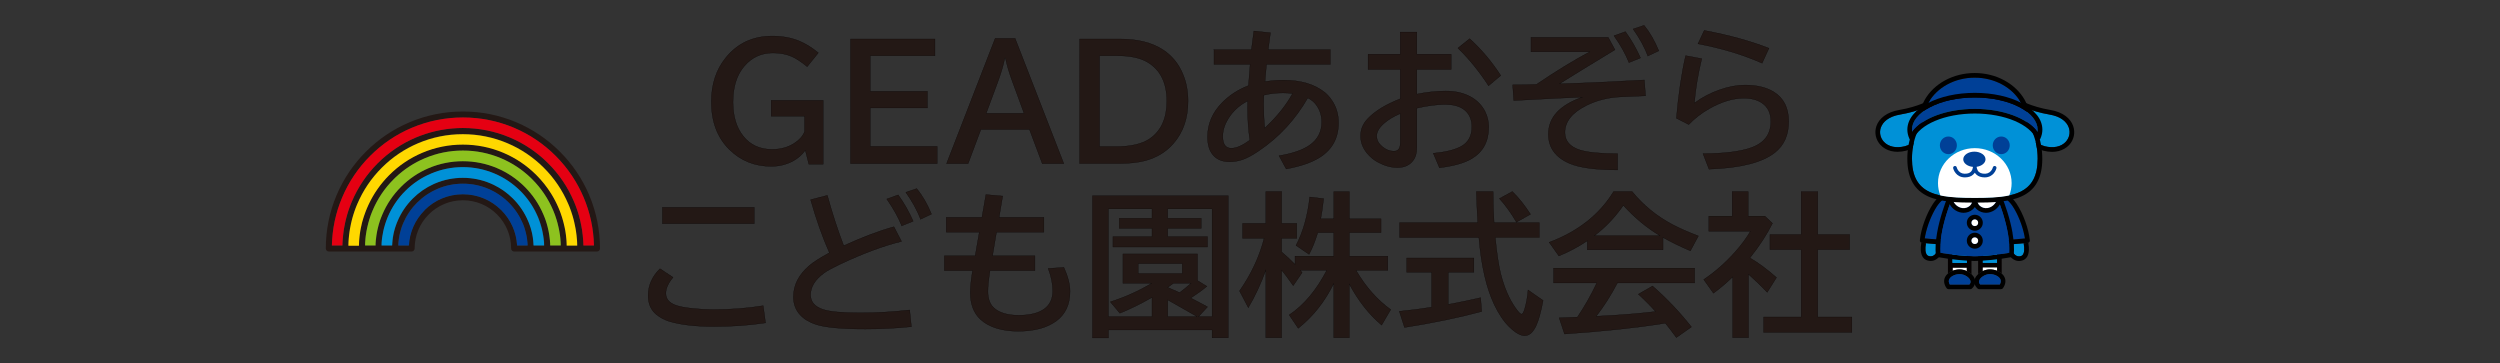 <?xml version="1.0" encoding="UTF-8"?>
<svg id="_レイヤー_1" data-name=" レイヤー 1" xmlns="http://www.w3.org/2000/svg" viewBox="0 0 940.99 136.74">
  <rect x="0" y="0" width="940.99" height="136.74" fill="#333333" stroke="none"/>
  <defs>
    <style>
      .cls-1, .cls-2 {
        fill: #231815;
      }

      .cls-3 {
        fill: #fff;
      }

      .cls-4 {
        fill: #004097;
      }

      .cls-5 {
        fill: #0091d7;
      }

      .cls-2 {
        stroke: #040000;
        stroke-miterlimit: 10;
        stroke-width: .1px;
      }

      .cls-6 {
        fill: #ffd800;
      }

      .cls-7 {
        fill: #040000;
      }

      .cls-8 {
        fill: #e50012;
      }

      .cls-9 {
        fill: #8dc21f;
      }
    </style>
  </defs>
  <g>
    <g>
      <g>
        <path class="cls-2" d="M304.44,61.8l-1.33-5.26c-1.19,1.68-2.7,3.02-4.55,4.04-2.51,1.36-5.27,2.04-8.28,2.04-6.22,0-11.48-2.12-15.78-6.36-4.5-4.47-6.76-10.45-6.76-17.95,0-6.58,1.81-12.1,5.43-16.57,4.41-5.45,10.24-8.17,17.5-8.17,3.77,0,7.16.62,10.18,1.87,2.3.94,4.69,2.42,7.18,4.44l-4.21,5.23c-2.24-1.87-4.23-3.17-5.96-3.9-2.02-.85-4.33-1.27-6.93-1.27-4.41,0-8.03,1.69-10.86,5.06-2.77,3.3-4.16,7.77-4.16,13.43,0,5.31,1.28,9.58,3.85,12.81,2.64,3.32,6.25,4.98,10.83,4.98,3.2,0,5.99-.76,8.37-2.29,1.88-1.21,3.18-2.65,3.87-4.33v-5.85h-12.55v-5.97h19.56v24.03h-5.4Z"/>
        <path class="cls-2" d="M320.14,14.68h31.78v6.3h-24.37v13.4h21.54v6.25h-21.54v14.48h25.19v6.47h-32.6V14.68Z"/>
        <path class="cls-2" d="M374.57,14.45h7.52l18.32,47.13h-8.11l-4.81-12.84h-18.29l-4.81,12.84h-8.11l18.29-47.13ZM385.45,42.66l-4.38-11.93c-1.24-3.35-2.12-6.31-2.63-8.88h-.23c-.49,2.56-1.36,5.52-2.6,8.88l-4.41,11.93h14.25Z"/>
        <path class="cls-2" d="M406.35,14.68h15.32c6.56,0,11.91,1.35,16.06,4.04,3.32,2.17,5.79,5.15,7.41,8.93,1.36,3.13,2.04,6.6,2.04,10.4,0,6.45-1.84,11.77-5.51,15.97-2.77,3.17-6.31,5.32-10.63,6.47-2.77.72-6.04,1.07-9.81,1.07h-14.87V14.68ZM413.87,20.98v34.18h6.3c5.5,0,9.7-.98,12.58-2.94,4.28-2.94,6.42-7.66,6.42-14.16,0-6.88-2.41-11.76-7.24-14.64-2.71-1.62-6.52-2.43-11.42-2.43h-6.64Z"/>
      </g>
      <g>
        <path class="cls-2" d="M456.89,18.69h14.14c.4-3.26.7-5.6.91-7.01l6.28.65-.08.45-.2,1.47-.25,1.89-.25,1.89-.08.65h23.38v5.57h-24.03c-.06.64-.18,2.01-.37,4.1l-.14,1.81-.06.57c2.26-.38,4.57-.57,6.93-.57,6.52,0,11.69,1.53,15.52,4.58,1,.81,1.91,1.83,2.74,3.05,1.66,2.45,2.49,5.27,2.49,8.45,0,5.67-2.34,10-7.01,12.98-3.05,1.94-7.29,3.4-12.69,4.38l-2.71-4.98c4.96-.81,8.75-2.1,11.37-3.87,3.13-2.13,4.69-5.07,4.69-8.82,0-2.43-.68-4.57-2.04-6.42-.79-1.09-1.86-1.98-3.19-2.66-4.69,8.18-10.85,14.83-18.46,19.96-2.45,1.66-4.5,2.76-6.16,3.31-1.64.53-3.24.79-4.81.79-2.88,0-5.05-.96-6.5-2.88-1.21-1.58-1.81-3.75-1.81-6.5,0-4.88,1.85-9.19,5.54-12.92,2.73-2.77,6.02-4.9,9.87-6.39l.06-.76c.23-3.24.41-5.64.57-7.21h-13.6v-5.57ZM469.61,37.97c-2.64,1.41-4.75,3.18-6.33,5.29-2.02,2.7-3.03,5.38-3.03,8.06,0,2.98,1.07,4.47,3.22,4.47,1.88,0,4.2-1.02,6.96-3.05-.57-3.79-.85-7.8-.85-12.04,0-.58,0-1.49.03-2.71ZM475.69,35.82c-.04,1.23-.06,2.34-.06,3.34,0,3.2.14,6.22.42,9.05,4.56-4.24,8.05-8.58,10.46-13-1.21-.15-2.41-.23-3.62-.23-2.51,0-4.91.28-7.21.85Z"/>
        <path class="cls-2" d="M527.04,12.07h6.25v8.34h12.92v5.74h-12.92v9.27c3.84-.77,7.45-1.16,10.83-1.16,3.69,0,6.86.73,9.5,2.21,2.51,1.4,4.34,3.34,5.51,5.82.81,1.72,1.22,3.56,1.22,5.54,0,5.43-2.15,9.4-6.45,11.93-2.79,1.64-6.82,2.77-12.1,3.39l-2.32-5.46c4.49-.41,7.93-1.25,10.35-2.52,2.77-1.47,4.16-3.94,4.16-7.41,0-3-1.08-5.24-3.25-6.73-1.66-1.13-3.92-1.7-6.79-1.7-3.05,0-6.61.46-10.66,1.39v14.93c0,2.04-.51,3.69-1.53,4.95-1.32,1.66-3.25,2.49-5.8,2.49-2.32,0-4.73-.66-7.24-1.98-1.3-.7-2.49-1.61-3.56-2.74-2.04-2.17-3.05-4.55-3.05-7.15s.91-4.67,2.74-6.59c2.73-2.86,6.79-5.34,12.19-7.44v-11.05h-12.1v-5.74h12.1v-8.34ZM527.04,42.78c-2.41,1-4.42,2.2-6.02,3.59-1.89,1.64-2.83,3.23-2.83,4.78s.66,2.78,1.98,3.93c1.36,1.21,2.87,1.81,4.52,1.81,1.56,0,2.35-.98,2.35-2.94v-11.17ZM560.29,32.29c-3.45-5.31-7.29-10.05-11.53-14.19l4.41-3.53c4.43,4.01,8.33,8.63,11.7,13.85l-4.58,3.87Z"/>
        <path class="cls-2" d="M576.27,14.05h29.06l2.54,4.69-2.06,1.24c-7.71,4.67-13.99,8.53-18.83,11.56,9.07-.26,19.71-.74,31.95-1.44l.45,5.97-9.36.4c-4.66.21-8.92,1.27-12.81,3.19-5.45,2.7-8.17,6.09-8.17,10.18,0,3.2,1.87,5.4,5.6,6.59,2.94.92,7.68,1.4,14.22,1.41v6.13c-8.31-.02-14.33-.83-18.07-2.43-5.33-2.28-8-5.97-8-11.05,0-6.28,4.25-10.91,12.75-13.91-4.5.15-12.4.54-23.69,1.16l-2.09.11-.4-5.91c3.35,0,6.34-.06,8.96-.17,7.31-4.96,13.99-9.05,20.04-12.27h-22.11v-5.46ZM613.13,23.55c-1.21-3.09-3.08-6.46-5.63-10.09l4.3-1.55c2.22,3.07,4.12,6.37,5.68,9.9l-4.35,1.75ZM620.26,21.07c-1.32-3.41-3.18-6.79-5.57-10.15l4.13-1.39c2.17,2.64,4.01,5.84,5.54,9.61l-4.1,1.92Z"/>
        <path class="cls-2" d="M630.98,44.5c.77-9.01,1.93-16.86,3.48-23.55l6.08,1.13c-1.43,5.96-2.36,11.53-2.77,16.74,2.73-2.09,5.88-3.76,9.44-5,3.41-1.21,6.6-1.81,9.56-1.81,4.43,0,8.05.86,10.86,2.57,3.75,2.32,5.63,6.03,5.63,11.14s-1.71,8.9-5.12,11.65c-4.77,3.81-13.06,5.91-24.88,6.3l-2.26-5.85c7.9-.02,13.91-.75,18.04-2.21,5-1.73,7.49-5.04,7.49-9.92,0-3.09-1.1-5.39-3.31-6.9-1.75-1.21-4.05-1.81-6.9-1.81-4.05,0-8.41,1.33-13.06,3.99-2.85,1.62-5.39,3.59-7.63,5.91l-4.64-2.38ZM663.24,23.78c-7.14-3.17-15.19-5.6-24.14-7.29l2.37-5.03c9.2,1.72,17.32,3.95,24.37,6.7l-2.6,5.63Z"/>
      </g>
    </g>
    <g>
      <path class="cls-2" d="M288.13,121.53c-6.09.92-12.55,1.39-19.39,1.39s-12.67-.66-16.93-1.98c-1.66-.51-3.19-1.32-4.61-2.43-2.17-1.73-3.25-4.14-3.25-7.21,0-3.86,1.49-7.25,4.47-10.15l4.92,3.25c-1.81,2.13-2.71,4.14-2.71,6.02,0,2.11,1.27,3.61,3.82,4.5,1.36.49,3.51.89,6.47,1.19,2.45.26,4.99.4,7.61.4,6.62,0,12.86-.48,18.74-1.44l.88,6.47ZM249.32,78.05h34.58v6.13h-34.58v-6.13Z"/>
      <path class="cls-2" d="M343.04,122.97c-5.58.58-11.35.88-17.3.88-8.78,0-14.94-.56-18.46-1.67-2.56-.81-4.59-2.02-6.08-3.62-1.72-1.87-2.57-4.14-2.57-6.81,0-4.43,1.99-8.35,5.97-11.76,1.58-1.36,4.11-2.98,7.58-4.86-2.6-5.84-4.96-12.5-7.07-19.96l6.3-1.64c1.92,6.95,3.98,13.27,6.16,18.94,7.37-3.34,13.67-5.71,18.91-7.12l2.86,5.51c-6.79,1.66-14.51,4.53-23.18,8.62-2.85,1.36-4.84,2.45-5.99,3.28-3.37,2.47-5.06,5.21-5.06,8.23,0,2.62,1.56,4.45,4.69,5.48,2.6.85,7.26,1.27,13.97,1.27,6.2,0,12.41-.36,18.63-1.07l.65,6.3ZM339.4,85c-1.23-3.09-3.1-6.46-5.63-10.09l4.3-1.55c2.22,3.07,4.11,6.37,5.65,9.9l-4.33,1.75ZM346.52,82.52c-1.34-3.41-3.2-6.79-5.57-10.15l4.1-1.39c2.17,2.64,4.02,5.84,5.57,9.61l-4.1,1.92Z"/>
      <path class="cls-2" d="M371.1,73.24l6.3.57-1.33,8h16.85v5.57h-17.84l-1.5,8.91h15.97v5.57h-16.91c-.53,3.39-.79,5.98-.79,7.75,0,2.87.78,4.99,2.35,6.36,2.05,1.79,5.13,2.69,9.22,2.69,4.33,0,7.6-.83,9.78-2.49,2.02-1.53,3.03-3.76,3.03-6.7,0-2.6-.57-5.41-1.7-8.42l5.91-.4c1.54,3.41,2.32,6.42,2.32,9.02,0,4.88-1.71,8.59-5.15,11.14-3.51,2.58-8.29,3.87-14.36,3.87s-10.97-1.48-14.19-4.44c-2.56-2.36-3.85-5.73-3.85-10.12,0-2.05.28-4.81.85-8.26h-10.6v-5.57h11.59l1.55-8.91h-12.44v-5.57h13.43l1.5-8.57Z"/>
      <path class="cls-2" d="M462.31,73.69v53.46h-6.08v-2.97h-39.01v3.02h-6.02v-53.52h51.12ZM448.2,112.17c2.11,1.07,4.21,2.19,6.3,3.34l-3.36,3.65h5.09v-40.54h-16.71v3.53h12.61v3.82h-12.61v3.08h14.98v3.93h-35.59v-3.93h14.7v-3.08h-12.33v-3.82h12.33v-3.53h-16.4v40.54h16.4v-7.21c-4.17,2.39-8.2,4.37-12.1,5.94l-3.59-4.27c5.67-1.83,10.87-4.17,15.58-7.01h-10.83v-11.03h28.07v10.04l3.53,2.15c-1.66,1.4-3.69,2.87-6.08,4.41ZM428.41,99.22v3.73h16.59v-3.73h-16.59ZM444.01,110.14c1.49-1.11,2.92-2.29,4.3-3.53h-6.62c-.21.15-.93.67-2.18,1.56,1.83.77,3.33,1.43,4.5,1.98ZM450.52,119.16c-.21-.13-.62-.38-1.24-.74-3.83-2.21-7.08-4.05-9.75-5.54v6.28h11Z"/>
      <path class="cls-2" d="M502.01,106.72c-3.35,6.82-7.81,12.44-13.37,16.85l-3.39-5.03c5.56-3.73,10.27-9.34,14.14-16.82h-9.98c.21.25.44.54.71.88l-3.36,4.92c-1.53-2.21-2.98-4.16-4.35-5.85v25.44h-5.96v-25.44c-1.81,5.07-4.01,9.78-6.59,14.14l-3.31-6.3c4.41-6.31,7.49-12.91,9.25-19.79h-8.09v-5.63h8.74v-11.99h5.96v11.99h5.68v5.63h-5.68v5.12c1.83,1.53,3.51,3.09,5.03,4.69v-3.11h14.59v-8.88h-6.02c-1,3.28-2.09,6.01-3.28,8.2l-4.92-3.36c2.68-5.13,4.39-11.2,5.15-18.23l5.26.62c-.38,3.37-.75,5.9-1.1,7.58h4.92v-10.23h5.85v10.23h11.93v5.2h-11.93v8.88h14.47v5.31h-11.96c3.64,6.22,7.99,11.15,13.06,14.79l-3.42,5.85c-4.75-4-8.8-9.15-12.16-15.46v20.21h-5.85v-20.38Z"/>
      <path class="cls-2" d="M545.1,102.48v12.1c4.5-.83,8.58-1.68,12.21-2.54l.4,5.2c-8.5,2.3-18.19,4.31-29.06,6.02l-1.95-6.08c4.64-.47,8.69-.99,12.16-1.56v-13.15h-9.39v-5.37h25.3v5.37h-9.67ZM562.37,83.79h17.02v5.63h-16.57c.6,6.05,1.3,10.64,2.09,13.77,1.3,5.07,3.12,9.28,5.46,12.64,1.11,1.6,1.89,2.4,2.35,2.4.38,0,.75-.62,1.13-1.87.64-2.13,1.07-4.53,1.3-7.21l5.68,3.96c-.85,4.47-1.75,7.69-2.71,9.67-1.17,2.39-2.57,3.59-4.21,3.59s-3.57-1.12-5.85-3.36c-2.05-2-3.94-4.8-5.65-8.4-2.98-6.29-4.9-14.69-5.77-25.19h-29.83v-5.63h29.4c-.25-4.17-.41-8.07-.51-11.7h6.3c.02,4.05.14,7.95.37,11.7ZM570.77,83.62c-1.89-3.26-4.01-6.22-6.39-8.88l4.86-2.66c2.34,2.28,4.62,5.14,6.84,8.57l-5.31,2.97Z"/>
      <path class="cls-2" d="M625.96,89.39v4.64h-28.5v-3.39c-3.28,2.21-6.85,4.11-10.71,5.71l-3.65-5.15c10.87-4.07,18.96-10.44,24.26-19.11h6.95c4.22,5.15,9.25,9.26,15.07,12.35,2.64,1.41,5.94,2.87,9.89,4.38l-3.02,5.6c-4.07-1.75-7.5-3.43-10.29-5.03ZM608.8,106.49c-2.39,4.58-5.05,8.75-7.97,12.52l.91-.03c7.84-.38,14.97-.95,21.4-1.72-1.98-2.22-4.14-4.4-6.47-6.53l5.34-3.08c5.35,4.69,10.23,9.83,14.64,15.41l-5.68,3.99c-1.62-2.21-3-4.01-4.13-5.4l-.93.14c-10.1,1.62-22.45,2.93-37.04,3.93l-2.01-6.08c1.49-.04,2.89-.09,4.21-.17l2.66-.11c2.75-4.07,5.18-8.36,7.29-12.86h-16.26v-5.57h53.09v5.57h-29.06ZM624.78,88.71c-4.9-2.92-9.49-6.73-13.77-11.42-3.17,4.56-6.79,8.37-10.88,11.42h24.65Z"/>
      <path class="cls-2" d="M658.68,97.08c3.17,1.85,6.49,4.31,9.98,7.38l-3.48,5.57c-2.34-2.45-4.68-4.71-7.04-6.79v23.86h-5.97v-22.87c-2.34,2.26-4.75,4.31-7.24,6.14l-3.65-5.15c4.24-2.86,8.14-6.29,11.7-10.26,2.39-2.68,4.35-5.31,5.88-7.92h-15.66v-5.68h8.79v-9.27h6.02v9.27h6.3l2.83,2.71c-2.05,4.15-4.88,8.48-8.48,13ZM677.96,88.28v-16.2h6.25v16.2h11.99v5.68h-11.99v25.36h12.83v5.8h-33.22v-5.8h14.14v-25.36h-11.76v-5.68h11.76Z"/>
    </g>
  </g>
  <g>
    <g>
      <g>
        <g>
          <path class="cls-7" d="M752.55,91.85h-7.11c-.48,0-.88.39-.88.88v10.45c.27-.25.56-.48.88-.68.28-.18.57-.34.88-.48v-1.3h5.35v1.2c.31.12.6.26.88.42.32.18.61.39.88.62v-10.23c0-.48-.39-.88-.88-.88ZM751.68,98.96h-5.35v-5.35h5.35v5.35Z"/>
          <path class="cls-3" d="M746.32,100.72v1.3c.84-.39,1.77-.62,2.67-.62s1.86.18,2.69.51v-1.2h-5.35Z"/>
          <rect class="cls-5" x="746.32" y="93.61" width="5.35" height="5.35"/>
        </g>
        <g>
          <path d="M754.46,104.24c-.24-.47-.6-.91-1.03-1.28-.26-.23-.56-.44-.88-.62-.28-.16-.57-.3-.88-.42-.82-.33-1.75-.51-2.69-.51s-1.83.23-2.67.62c-.31.14-.6.3-.88.48-.32.21-.61.43-.88.68-.54.5-.96,1.08-1.19,1.69-.51,1.33-.14,2.69,1.02,3.74.16.15.37.23.59.23h8.21c.28,0,.55-.14.71-.36,1.03-1.43,1.23-2.94.56-4.24ZM746.32,104.02c.77-.52,1.75-.86,2.67-.86.97,0,1.94.27,2.69.7.35.2.64.43.88.69.14.16.26.32.35.49.31.61.25,1.3-.19,2.05h-7.37c-.44-.5-.55-1.02-.33-1.58.1-.25.24-.49.43-.71.24-.28.54-.55.88-.77Z"/>
          <path class="cls-4" d="M752.9,105.04c-.09-.17-.21-.34-.35-.49-.23-.26-.53-.49-.88-.69-.75-.43-1.72-.7-2.69-.7-.91,0-1.89.34-2.67.86-.34.23-.64.49-.88.77-.19.23-.34.47-.43.71-.22.56-.11,1.08.33,1.58h7.37c.44-.75.5-1.44.19-2.05Z"/>
        </g>
      </g>
      <g>
        <g>
          <g>
            <path class="cls-3" d="M740.3,102.03v-1.31h-5.35v1.21c.82-.33,1.75-.51,2.69-.51s1.83.23,2.67.62Z"/>
            <path class="cls-7" d="M741.18,91.85h-7.11c-.48,0-.88.39-.88.88v10.24c.26-.23.56-.44.88-.62.28-.16.57-.3.88-.42v-1.21h5.35v1.31c.31.14.6.3.88.48.32.21.61.43.88.68v-10.47c0-.48-.39-.88-.88-.88ZM734.95,93.61h5.35v5.35h-5.35v-5.35Z"/>
            <rect class="cls-5" x="734.95" y="93.61" width="5.35" height="5.35"/>
          </g>
          <rect class="cls-5" x="734.95" y="93.61" width="5.35" height="5.35"/>
        </g>
        <g>
          <path d="M743.25,104.88c-.24-.61-.66-1.19-1.19-1.69-.27-.25-.56-.48-.88-.68-.28-.18-.57-.34-.88-.48-.84-.39-1.77-.62-2.67-.62s-1.86.18-2.69.51c-.31.12-.6.26-.88.42-.32.18-.61.39-.88.62-.44.38-.79.81-1.03,1.28-.67,1.31-.47,2.81.56,4.24.17.23.43.36.71.36h8.21c.22,0,.43-.08.59-.23,1.16-1.05,1.53-2.42,1.02-3.74ZM741.28,107.1h-7.37c-.44-.75-.5-1.44-.19-2.05.09-.17.21-.34.35-.49.23-.26.53-.49.88-.69.75-.43,1.72-.7,2.69-.7.91,0,1.89.34,2.67.86.34.23.64.49.88.77.19.23.34.47.43.71.22.56.11,1.08-.33,1.58Z"/>
          <path class="cls-4" d="M741.18,104.8c-.24-.28-.54-.55-.88-.77-.77-.52-1.75-.86-2.67-.86-.97,0-1.94.27-2.69.7-.35.2-.64.43-.88.69-.14.16-.26.32-.35.49-.31.61-.25,1.3.19,2.05h7.37c.44-.5.55-1.02.33-1.58-.1-.25-.24-.49-.43-.71Z"/>
        </g>
      </g>
      <g>
        <g>
          <path class="cls-5" d="M724.93,95.27c.26.76.69.98.98,1.08.89.29,2.17.23,3.22-1.68.42-.77.77-1.75,1.03-2.66-1.24-.1-2.97-.24-5.25-.46-.08.46-.16.97-.19,1.5-.06.91,0,1.66.2,2.22Z"/>
          <path d="M731.06,92.07c-.26-.02-.56-.04-.89-.07-.26.91-.61,1.89-1.03,2.66-1.05,1.91-2.33,1.97-3.22,1.68-.3-.1-.72-.31-.98-1.08-.19-.56-.26-1.31-.2-2.22.03-.52.11-1.04.19-1.5-.28-.03-.58-.05-.88-.08-.21-.02-.43-.04-.65-.06-.08,0-.15-.03-.22-.05-.08.48-.15,1.01-.19,1.55-.23,3.51,1.17,4.72,2.39,5.11.45.14.89.22,1.32.22,1.58,0,3.01-.96,3.98-2.72.55-1,.97-2.27,1.28-3.37-.24-.02-.54-.04-.89-.06Z"/>
        </g>
        <path class="cls-4" d="M732.72,73.81c-.61.48-2.47,1.99-3.69,3.87-1.98,3.03-3.66,7.29-4.38,10.97-.06.31-.11.62-.16.92,0,.06-.02.11-.03.17,3.45.33,5.73.51,7.03.6.24.02.45.03.62.04l.25-1.36,2.84-15.29-2.49.08Z"/>
        <path d="M736.94,72.25c-.17-.2-.43-.31-.69-.31l-3.86.12c-.17,0-.34.06-.48.16-.11.08-2.68,1.94-4.34,4.49-2.52,3.85-4.51,9.37-4.95,13.72-.02.23.05.46.19.65.1.12.23.21.37.27.07.03.14.04.22.05.22.02.44.04.65.06.3.03.59.06.88.08,2.28.21,4,.36,5.25.46.33.03.63.05.89.07.36.03.65.05.89.06.54.04.81.05.84.05.01,0,.03,0,.04,0,.42,0,.78-.3.86-.72l3.44-18.48c.05-.26-.02-.53-.2-.73ZM732.37,89.02l-.25,1.36c-.18-.01-.38-.03-.62-.04-1.3-.09-3.58-.27-7.03-.6,0-.06.02-.11.03-.17.05-.3.1-.61.16-.92.72-3.68,2.4-7.95,4.38-10.97,1.23-1.88,3.08-3.39,3.69-3.87l2.49-.08-2.84,15.29Z"/>
      </g>
      <g>
        <g>
          <path class="cls-5" d="M760.71,96.36c.3-.1.72-.31.98-1.08.19-.56.26-1.31.2-2.22-.03-.52-.11-1.04-.19-1.5-2.28.21-4,.36-5.25.46.26.91.61,1.9,1.03,2.66,1.05,1.91,2.33,1.97,3.22,1.68Z"/>
          <path d="M763.64,92.92c-.04-.54-.11-1.07-.19-1.55-.07.03-.14.04-.22.05-.22.02-.44.04-.65.06-.3.03-.59.06-.88.08.08.46.16.97.19,1.5.06.91,0,1.66-.2,2.22-.26.76-.69.98-.98,1.08-.89.29-2.17.23-3.22-1.68-.42-.77-.76-1.75-1.03-2.66-.33.03-.63.05-.89.07-.36.03-.65.05-.89.06.3,1.1.73,2.37,1.28,3.37.97,1.76,2.4,2.72,3.98,2.72.43,0,.87-.07,1.32-.22,1.22-.4,2.63-1.6,2.39-5.11Z"/>
        </g>
        <path class="cls-4" d="M762.14,89.59c-.05-.3-.1-.61-.16-.92-.72-3.68-2.4-7.95-4.38-10.97-1.23-1.88-3.08-3.39-3.69-3.87l-2.5-.08,2.84,15.29.25,1.36c.18-.01.38-.03.62-.04,1.3-.09,3.58-.27,7.03-.6,0-.06-.02-.11-.03-.17Z"/>
        <path d="M764.02,90.45c-.44-4.35-2.43-9.87-4.95-13.72-1.67-2.55-4.24-4.41-4.34-4.49-.14-.1-.31-.16-.48-.16l-3.86-.12c-.26,0-.52.1-.69.31-.17.2-.25.47-.2.73l3.44,18.48c.08.42.44.72.86.72.01,0,.03,0,.04,0,.03,0,.3-.01.84-.05.24-.02.54-.04.89-.06.26-.02.56-.04.89-.07,1.24-.1,2.96-.24,5.25-.46.28-.03.58-.05.88-.08.21-.02.43-.04.65-.06.08,0,.15-.03.22-.05.14-.05.27-.14.37-.27.15-.18.22-.41.19-.65ZM762.16,89.76c-3.45.33-5.73.51-7.03.6-.24.02-.45.03-.62.04l-.25-1.36-2.84-15.29,2.5.08c.61.47,2.46,1.98,3.69,3.87,1.98,3.03,3.66,7.29,4.38,10.97.06.31.11.62.16.92,0,.06.02.11.03.17Z"/>
      </g>
      <g>
        <path d="M757.52,87.71c-.42-2.46-1.09-5.13-1.97-7.94-1.5-4.77-3.09-8.23-3.15-8.38-.14-.31-.45-.51-.8-.51,0,0,0,0-.01,0-.04,0-4.12.05-8.28.08-4.16-.03-8.24-.08-8.28-.08-.34,0-.66.2-.81.51-.07.15-1.66,3.61-3.15,8.38-.88,2.81-1.54,5.48-1.97,7.94-.54,3.1-.7,5.89-.47,8.27.04.39.33.71.71.78,4.95.93,10.7,1.42,13.95,1.47,0,0,0,0,.01,0s0,0,.01,0c3.25-.05,9-.54,13.95-1.47.38-.07.67-.39.71-.78.22-2.38.06-5.17-.47-8.27ZM756.29,95.15c-4.68.83-9.94,1.27-12.98,1.32-3.04-.05-8.3-.49-12.98-1.32-.23-3.94.59-9.04,2.41-14.84,1.14-3.62,2.35-6.54,2.85-7.67,1.27.01,4.47.05,7.71.07h.01c3.24-.02,6.44-.05,7.71-.07.5,1.14,1.71,4.05,2.85,7.67,1.82,5.79,2.64,10.9,2.41,14.84Z"/>
        <path class="cls-4" d="M743.32,72.71h-.01c-3.24-.02-6.44-.05-7.71-.07-.5,1.14-1.71,4.05-2.85,7.67-1.82,5.79-2.64,10.9-2.41,14.84,4.68.83,9.94,1.27,12.98,1.32,3.04-.05,8.3-.49,12.98-1.32.23-3.94-.59-9.04-2.41-14.84-1.14-3.62-2.35-6.54-2.85-7.67-1.27.01-4.47.05-7.71.07Z"/>
      </g>
      <g>
        <path d="M752.76,72.36c-4,1.59-8.16,1.78-9.2,1.8h-.25s-.26,0-.26,0c-1.05-.02-5.19-.21-9.19-1.8l-1.31-.52.11,1.4c0,.06.12,1.48.85,3.02,1,2.1,2.65,3.41,4.79,3.78h.02c.25.04.5.06.76.06,1.23,0,2.46-.44,3.39-1.23.28-.23.57-.54.84-.93.27.39.56.69.84.93.93.79,2.16,1.23,3.39,1.23.25,0,.51-.02.76-.06h.02c2.14-.37,3.79-1.68,4.79-3.78.73-1.53.84-2.96.85-3.02l.11-1.4-1.31.52ZM751.53,75.51c-.75,1.58-1.93,2.53-3.49,2.8-.96.14-2.02-.16-2.75-.78-.5-.42-.83-.98-.99-1.64,1.49-.07,4.46-.35,7.61-1.36-.1.31-.22.64-.38.98ZM741.34,77.53c-.73.62-1.78.92-2.75.78-1.55-.27-2.72-1.2-3.47-2.75-.17-.35-.3-.7-.4-1.02,3.15,1.01,6.12,1.29,7.61,1.36-.16.66-.49,1.22-.99,1.64Z"/>
        <path class="cls-3" d="M735.12,75.56c.75,1.56,1.92,2.48,3.47,2.75.96.14,2.02-.16,2.75-.78.5-.42.83-.98.99-1.64-1.49-.07-4.46-.35-7.61-1.36.1.32.23.67.4,1.02Z"/>
        <path class="cls-3" d="M745.29,77.53c.73.62,1.78.92,2.75.78,1.57-.27,2.74-1.21,3.49-2.8.16-.34.28-.67.38-.98-3.15,1.01-6.12,1.29-7.61,1.36.16.66.49,1.22.99,1.64Z"/>
      </g>
      <g>
        <path d="M743.31,80.83c-1.66,0-3.01,1.35-3.01,3.01s1.35,3.01,3.01,3.01,3.01-1.35,3.01-3.01-1.35-3.01-3.01-3.01ZM743.31,85.1c-.69,0-1.25-.56-1.25-1.25s.56-1.25,1.25-1.25,1.25.56,1.25,1.25-.56,1.25-1.25,1.25Z"/>
        <circle class="cls-3" cx="743.31" cy="83.84" r="1.25"/>
      </g>
      <g>
        <path d="M743.31,87.59c-1.66,0-3.01,1.35-3.01,3.01s1.35,3.01,3.01,3.01,3.01-1.35,3.01-3.01-1.35-3.01-3.01-3.01ZM743.31,91.85c-.69,0-1.25-.56-1.25-1.25s.56-1.25,1.25-1.25,1.25.56,1.25,1.25-.56,1.25-1.25,1.25Z"/>
        <circle class="cls-3" cx="743.31" cy="90.6" r="1.25"/>
      </g>
    </g>
    <g>
      <path class="cls-5" d="M776.43,45.07c-1.28-.95-2.94-1.6-4.95-1.94-7.48-1.26-12.1-3.79-15.15-5.46-1.24-.68-2.22-1.22-2.91-1.39-.53-.13-.73-.03-.94.27-.31.54-.22,1.58.26,2.86.98,2.62,3.37,5.95,6.39,8.9,3.39,3.31,7.1,5.7,10.47,6.73,3.3.83,6.2.22,7.95-1.67.66-.71,1.11-1.58,1.31-2.51.2-.93.15-1.9-.17-2.81-.39-1.13-1.17-2.16-2.26-2.98Z"/>
      <path d="M780.35,47.47c-.5-1.47-1.5-2.79-2.87-3.81-1.5-1.12-3.42-1.88-5.71-2.27-7.19-1.21-11.65-3.65-14.6-5.27-1.35-.74-2.42-1.32-3.33-1.55-1.19-.3-2.13.03-2.81.97-.01.02-.02.03-.03.05-.65,1.04-.62,2.53.09,4.43,1.07,2.85,3.61,6.42,6.81,9.54,3.59,3.51,7.57,6.05,11.2,7.16.01,0,.03,0,.04.01,1.12.28,2.2.43,3.23.43.85,0,1.68-.1,2.46-.29,1.58-.4,2.97-1.2,4-2.31.87-.94,1.47-2.09,1.74-3.32.27-1.24.19-2.54-.22-3.75ZM778.86,50.85c-.2.93-.66,1.79-1.31,2.51-1.75,1.9-4.65,2.51-7.95,1.67-3.37-1.04-7.08-3.43-10.47-6.73-3.02-2.95-5.41-6.28-6.39-8.9-.48-1.28-.57-2.32-.26-2.86.22-.29.41-.4.94-.27.69.17,1.67.71,2.91,1.39,3.05,1.67,7.67,4.2,15.15,5.46,2.01.34,3.67.99,4.95,1.94,1.09.81,1.87,1.84,2.26,2.98.31.91.37,1.88.17,2.81Z"/>
      <g>
        <path class="cls-5" d="M733.58,36.22c-.11,0-.23.02-.38.06-.69.17-1.67.71-2.91,1.39-3.06,1.67-7.67,4.2-15.15,5.46-2.01.34-3.67.99-4.95,1.94-1.09.81-1.87,1.84-2.26,2.98-.31.91-.37,1.88-.17,2.81.2.93.66,1.79,1.31,2.51,1.75,1.9,4.65,2.51,7.95,1.67,3.37-1.04,7.08-3.43,10.47-6.73,3.02-2.95,5.41-6.28,6.39-8.9.48-1.28.57-2.32.26-2.86-.16-.21-.3-.32-.56-.32Z"/>
        <path d="M735.62,35.59s-.02-.03-.03-.05c-.68-.94-1.63-1.26-2.81-.97-.91.23-1.98.81-3.33,1.55-2.95,1.62-7.41,4.06-14.6,5.27-2.28.38-4.2,1.15-5.71,2.27-1.37,1.02-2.37,2.34-2.87,3.81-.41,1.21-.49,2.51-.22,3.75.27,1.23.87,2.38,1.74,3.32,1.03,1.12,2.41,1.92,4,2.31.78.2,1.6.29,2.46.29,1.03,0,2.11-.14,3.23-.43.01,0,.03,0,.04-.01,3.63-1.11,7.61-3.66,11.2-7.16,3.2-3.12,5.74-6.69,6.81-9.54.71-1.9.74-3.39.09-4.43ZM727.5,48.3c-3.39,3.31-7.1,5.7-10.47,6.73-3.3.83-6.2.22-7.95-1.67-.66-.71-1.11-1.58-1.31-2.51-.2-.93-.15-1.9.17-2.81.39-1.13,1.17-2.16,2.26-2.98,1.28-.95,2.94-1.6,4.95-1.94,7.48-1.26,12.1-3.79,15.15-5.46,1.24-.68,2.22-1.22,2.91-1.39.15-.04.28-.06.38-.06.26,0,.41.11.56.32.31.54.22,1.58-.26,2.86-.98,2.62-3.37,5.95-6.39,8.9Z"/>
      </g>
      <g>
        <path class="cls-5" d="M765.1,49.99c-1.18-2.87-2.88-5.42-5.06-7.57-4.36-4.31-10.3-6.68-16.73-6.68s-12.36,2.37-16.73,6.68c-2.18,2.15-3.88,4.7-5.06,7.57-1.24,3-1.86,6.28-1.86,9.74,0,6.41,2.12,10.39,6.68,12.53,4.42,2.07,10.81,2.24,16.97,2.24s12.55-.17,16.97-2.24c4.56-2.13,6.68-6.12,6.68-12.53,0-3.46-.63-6.73-1.86-9.74Z"/>
        <path d="M766.72,49.33c-1.27-3.09-3.11-5.84-5.45-8.15-4.69-4.64-11.07-7.19-17.96-7.19s-13.27,2.55-17.96,7.19c-2.35,2.32-4.18,5.06-5.45,8.15-1.32,3.22-1.99,6.72-1.99,10.41s.67,6.68,2.04,9.07c1.28,2.22,3.12,3.87,5.64,5.05,4.74,2.22,11.35,2.41,17.72,2.41s12.97-.19,17.72-2.41c2.52-1.18,4.37-2.83,5.64-5.05,1.38-2.39,2.04-5.36,2.04-9.07s-.67-7.19-1.99-10.41ZM760.28,72.26c-4.42,2.07-10.81,2.24-16.97,2.24s-12.55-.17-16.97-2.24c-4.56-2.13-6.68-6.12-6.68-12.53,0-3.46.63-6.73,1.86-9.74,1.18-2.87,2.88-5.42,5.06-7.57,4.36-4.31,10.3-6.68,16.73-6.68s12.36,2.37,16.73,6.68c2.18,2.15,3.88,4.7,5.06,7.57,1.24,3,1.86,6.28,1.86,9.74,0,6.41-2.12,10.39-6.68,12.53Z"/>
      </g>
      <path class="cls-4" d="M756.46,54.63c.04,1.84-1.36,3.35-3.13,3.39-1.77.04-3.23-1.42-3.27-3.25-.04-1.84,1.36-3.35,3.13-3.39,1.77-.04,3.23,1.42,3.27,3.25Z"/>
      <path class="cls-4" d="M736.56,54.63c.04,1.84-1.36,3.35-3.13,3.39-1.77.04-3.23-1.42-3.27-3.25-.04-1.84,1.36-3.35,3.13-3.39,1.77-.04,3.23,1.42,3.27,3.25Z"/>
      <g>
        <path class="cls-4" d="M753.63,31.81c-3.09-1.69-6.67-2.58-10.36-2.58s-7.27.89-10.36,2.58c-2.99,1.63-5.39,3.93-6.93,6.64-.12.21-.23.42-.34.64.81-.35,1.86-.75,3.11-1.15,3.06-.98,8.04-2.15,14.4-2.15s11.44,1.24,14.58,2.29c1.34.45,2.46.89,3.31,1.27-.15-.3-.3-.6-.47-.89-1.55-2.71-3.95-5.01-6.94-6.64Z"/>
        <path d="M763.52,40.89c-.35-1.14-.84-2.25-1.43-3.3,0,0,0,0,0,0-1.71-3-4.34-5.53-7.62-7.32-3.35-1.83-7.22-2.79-11.2-2.79s-7.86.97-11.2,2.79c-3.28,1.79-5.91,4.32-7.62,7.32-.55.97-1,1.99-1.34,3.03-.11.35,0,.73.29.96.29.23.68.26,1,.07.07-.04,7.04-4.09,18.75-4.09,6.09,0,10.96,1.18,13.97,2.18,3.26,1.08,5.11,2.17,5.13,2.18.14.08.3.13.45.13.19,0,.38-.06.54-.19.29-.22.4-.6.3-.95ZM725.63,39.09c.11-.21.22-.43.34-.64,1.55-2.71,3.95-5.01,6.93-6.64,3.09-1.69,6.67-2.58,10.36-2.58s7.27.89,10.36,2.58c2.99,1.63,5.39,3.93,6.94,6.64.17.29.32.59.47.89-.86-.38-1.97-.83-3.31-1.27-3.14-1.04-8.22-2.29-14.58-2.29s-11.34,1.17-14.4,2.15c-1.25.4-2.29.8-3.11,1.15Z"/>
      </g>
      <g>
        <path class="cls-4" d="M760.24,40.4c-4.51-2.39-10.52-3.7-16.93-3.7s-12.42,1.31-16.93,3.7c-2.15,1.14-3.82,2.45-4.98,3.9-1.15,1.44-1.74,2.96-1.74,4.5,0,.28.02.56.06.84,3.78-5.18,13.04-8.66,23.59-8.66s19.81,3.48,23.59,8.66c.04-.28.06-.56.06-.84,0-1.55-.58-3.06-1.74-4.5-1.16-1.45-2.84-2.76-4.98-3.9Z"/>
        <path d="M766.6,43.2c-1.31-1.64-3.17-3.1-5.53-4.35-4.76-2.52-11.06-3.9-17.75-3.9s-13,1.39-17.75,3.9c-2.36,1.25-4.22,2.71-5.53,4.35-1.41,1.76-2.12,3.64-2.12,5.6,0,1.13.25,2.27.75,3.38.14.32.45.52.8.52h0c.35,0,.66-.2.8-.52.58-1.29,1.57-2.51,2.94-3.65,1.39-1.15,3.12-2.17,5.15-3.03,2.07-.88,4.38-1.56,6.88-2.03,2.59-.49,5.31-.74,8.09-.74s5.5.25,8.09.74c2.49.47,4.81,1.15,6.88,2.03,2.03.86,3.76,1.88,5.15,3.03,1.37,1.14,2.36,2.37,2.94,3.65.14.32.46.52.8.52h0c.35,0,.66-.2.8-.52.5-1.11.75-2.24.75-3.38,0-1.96-.71-3.84-2.12-5.6ZM766.9,49.64c-3.78-5.18-13.04-8.66-23.59-8.66s-19.81,3.48-23.59,8.66c-.04-.28-.06-.56-.06-.84,0-1.55.58-3.06,1.74-4.5,1.16-1.45,2.84-2.76,4.98-3.9,4.51-2.39,10.52-3.7,16.93-3.7s12.43,1.31,16.93,3.7c2.15,1.14,3.82,2.45,4.98,3.9,1.15,1.44,1.74,2.96,1.74,4.5,0,.28-.02.56-.06.84Z"/>
      </g>
      <path class="cls-3" d="M743.31,55.76c-7.66,0-13.86,5.89-13.86,13.15,0,1.64.32,3.21.89,4.65,3.88.85,8.48.94,12.97.94s9.09-.09,12.97-.94c.58-1.45.89-3.01.89-4.65,0-7.26-6.21-13.15-13.86-13.15Z"/>
      <path class="cls-4" d="M750.93,62.49c-.37-.09-.74.15-.83.52,0,0-.17.71-.72,1.35-.73.85-1.76,1.18-3.08.98-1.16-.17-1.87-.78-2.18-1.87-.05-.19-.09-.38-.12-.56,0-.04,0-.09.01-.13,1.9-.27,3.33-1.43,3.33-2.82,0-1.59-1.88-2.88-4.19-2.88s-4.19,1.29-4.19,2.88c0,1.46,1.59,2.67,3.65,2.85,0,.03,0,.06,0,.09-.06.48-.22,1.03-.55,1.48-.39.53-.96.85-1.75.96-1.3.19-2.33-.12-3.05-.95-.57-.64-.75-1.37-.75-1.39-.09-.37-.46-.6-.83-.51-.37.09-.6.46-.52.83,0,.04.24,1.03,1.02,1.93.62.73,1.69,1.52,3.42,1.52.29,0,.59-.02.92-.07,1.15-.17,2.04-.68,2.66-1.51.05-.06.09-.13.13-.19.04.06.09.13.13.19.61.83,1.5,1.34,2.66,1.51.33.05.63.07.92.07,1.72,0,2.79-.79,3.42-1.52.77-.9,1.01-1.89,1.02-1.93.09-.37-.15-.74-.52-.83Z"/>
    </g>
  </g>
  <g>
    <path class="cls-1" d="M221.79,73.46c-2.6-6.14-6.32-11.66-11.06-16.39-4.74-4.74-10.26-8.46-16.4-11.05-6.36-2.69-13.12-4.05-20.09-4.05s-13.72,1.36-20.09,4.05c-6.15,2.6-11.66,6.32-16.4,11.05-4.74,4.74-8.46,10.25-11.06,16.39-2.69,6.36-4.06,13.11-4.06,20.08,0,.3.12.59.33.8.21.21.5.33.8.33h31.18c.63,0,1.13-.51,1.13-1.13,0-4.85,1.89-9.41,5.32-12.84,3.43-3.43,7.99-5.32,12.84-5.32s9.41,1.89,12.84,5.32c3.43,3.43,5.32,7.99,5.32,12.84,0,.63.51,1.13,1.13,1.13h31.18c.63,0,1.13-.51,1.13-1.13,0-6.96-1.36-13.72-4.06-20.08ZM131.16,92.03s0-.09,0-.13c0-.17.01-.35.02-.52,0-.06,0-.11,0-.17,0-.12.01-.24.02-.36,0-.07,0-.14.01-.2,0-.11.01-.21.02-.32,0-.07.01-.14.02-.22,0-.1.02-.2.02-.31,0-.07.01-.15.02-.22,0-.1.02-.2.03-.3,0-.08.02-.15.02-.23.01-.1.02-.2.03-.3,0-.08.02-.15.03-.23.01-.1.02-.2.03-.29,0-.08.02-.15.03-.23.01-.1.03-.2.04-.29,0-.07.02-.15.03-.22.01-.1.03-.2.04-.3.01-.07.02-.15.03-.22.02-.1.03-.2.05-.3.01-.07.02-.14.03-.22.02-.1.03-.2.05-.3.01-.07.02-.14.04-.21.02-.11.04-.21.06-.32.01-.07.02-.13.04-.2.02-.11.04-.22.07-.34.01-.06.02-.12.03-.17.03-.13.06-.27.08-.4,0-.04.01-.07.02-.11.04-.17.07-.34.11-.51,0-.02.01-.05.02-.07.03-.15.07-.29.1-.44.01-.06.03-.11.04-.17.03-.11.06-.23.08-.34.02-.07.03-.13.05-.19.03-.1.05-.2.08-.31.02-.07.04-.14.06-.21.03-.1.05-.19.08-.29.02-.07.04-.14.06-.22.03-.09.05-.19.08-.28.02-.07.04-.15.07-.22.03-.09.06-.19.08-.28.02-.07.05-.15.07-.22.03-.09.06-.18.09-.27.02-.07.05-.15.07-.22.03-.09.06-.18.09-.27.02-.07.05-.15.07-.22.03-.09.06-.18.09-.27.03-.07.05-.15.08-.22.03-.09.07-.18.1-.27.03-.07.05-.14.08-.22.03-.09.07-.19.1-.28.03-.07.05-.14.08-.21.04-.1.07-.19.11-.29.03-.07.05-.13.08-.2.04-.11.09-.21.13-.32.02-.05.04-.11.07-.16.07-.16.13-.32.2-.48,2.17-5.13,5.28-9.74,9.24-13.69,3.96-3.96,8.57-7.06,13.7-9.23,5.31-2.25,10.96-3.39,16.78-3.39s11.46,1.14,16.78,3.39c5.13,2.17,9.74,5.28,13.7,9.23,3.96,3.96,7.07,8.56,9.24,13.69.07.16.13.32.2.48.02.05.04.11.07.16.04.11.09.21.13.32.03.07.05.13.08.2.04.1.08.19.11.29.03.07.05.14.08.21.03.09.07.19.1.28.03.07.05.14.08.22.03.09.07.18.1.27.03.07.05.15.08.22.03.09.06.18.09.27.03.07.05.15.07.22.03.09.06.18.09.27.02.07.05.15.07.22.03.09.06.18.09.28.02.07.05.15.07.22.03.09.06.19.08.28.02.07.04.15.07.22.03.09.06.19.08.28.02.07.04.14.06.22.03.1.05.19.08.29.02.07.04.14.06.21.03.1.05.21.08.31.02.06.03.13.05.19.03.11.06.23.08.34.01.05.03.11.04.16.04.15.07.3.1.45,0,.02,0,.04.01.06.04.17.08.34.11.51,0,.03.01.07.02.1.03.14.06.27.09.41.01.06.02.11.03.17.02.11.05.23.07.34.01.06.02.13.04.19.02.11.04.21.06.32.01.07.02.14.04.2.02.1.04.21.05.31.01.07.02.14.03.21.02.1.03.2.05.3.01.07.02.14.03.21.01.1.03.2.04.3.01.07.02.14.03.22.01.1.03.2.04.3,0,.07.02.15.03.22.01.1.02.2.04.3,0,.07.02.14.02.22.01.1.02.2.03.31,0,.07.01.14.02.21.01.1.02.21.03.31,0,.07.01.14.02.21,0,.11.02.22.03.32,0,.07.01.13.02.2,0,.12.02.23.02.35,0,.06,0,.12.01.18,0,.14.02.27.02.41,0,.04,0,.08,0,.12,0,.18.02.35.02.53,0,0,0,.02,0,.02,0,.16.01.32.01.48h-3.97c0-.07,0-.13,0-.2,0-.07,0-.14,0-.2,0-.09,0-.19-.01-.28,0-.06,0-.13,0-.19,0-.1-.01-.21-.02-.31,0-.05,0-.11,0-.16,0-.15-.02-.29-.03-.44,0-.01,0-.02,0-.04-.01-.16-.02-.31-.04-.47,0-.05,0-.1-.01-.15,0-.11-.02-.21-.03-.32,0-.06-.01-.12-.02-.18,0-.1-.02-.19-.03-.29,0-.07-.02-.13-.02-.2-.01-.09-.02-.18-.03-.27,0-.07-.02-.14-.03-.2-.01-.09-.02-.18-.03-.27,0-.07-.02-.14-.03-.21-.01-.09-.02-.17-.04-.26-.01-.07-.02-.14-.03-.21-.01-.09-.03-.17-.04-.26-.01-.07-.02-.14-.03-.21-.01-.09-.03-.17-.04-.26-.01-.07-.02-.14-.04-.21-.02-.09-.03-.17-.05-.26-.01-.07-.02-.14-.04-.2-.02-.09-.03-.18-.05-.26-.01-.07-.03-.13-.04-.2-.02-.09-.04-.18-.06-.27-.01-.06-.03-.12-.04-.19-.02-.1-.04-.2-.07-.3-.01-.05-.02-.11-.04-.16-.03-.14-.06-.28-.1-.42,0-.02,0-.03-.01-.05-.04-.15-.07-.3-.11-.45-.01-.05-.03-.11-.04-.16-.03-.1-.05-.2-.08-.29-.02-.06-.03-.13-.05-.19-.02-.09-.05-.18-.07-.26-.02-.07-.04-.13-.06-.2-.02-.08-.05-.17-.07-.25-.02-.07-.04-.14-.06-.21-.02-.08-.05-.16-.07-.25-.02-.07-.04-.14-.06-.21-.03-.08-.05-.16-.08-.24-.02-.07-.04-.14-.07-.21-.03-.08-.05-.16-.08-.24-.02-.07-.05-.14-.07-.21-.03-.08-.05-.16-.08-.24-.02-.07-.05-.14-.07-.21-.03-.08-.06-.16-.08-.24-.03-.07-.05-.14-.08-.21-.03-.08-.06-.16-.09-.24-.03-.07-.05-.14-.08-.21-.03-.08-.06-.16-.09-.24-.03-.07-.05-.13-.08-.2-.03-.08-.07-.17-.1-.25-.03-.06-.05-.13-.08-.19-.04-.1-.09-.21-.13-.31-.02-.04-.03-.08-.05-.12-.8-1.89-1.74-3.69-2.81-5.42-.3-.47-.6-.94-.92-1.4-1.37-2-2.92-3.88-4.66-5.61-3.59-3.59-7.78-6.41-12.44-8.38-4.83-2.04-9.95-3.07-15.23-3.07s-10.41,1.03-15.23,3.07c-4.66,1.97-8.85,4.79-12.44,8.38-3.16,3.15-5.72,6.76-7.63,10.75-.06.13-.12.26-.18.39-.2.43-.39.86-.58,1.3-.06.15-.12.29-.18.44-.02.05-.04.1-.06.15-.04.1-.08.19-.12.29-.02.06-.05.12-.07.18-.03.09-.07.18-.1.26-.02.06-.05.13-.07.19-.03.08-.06.17-.09.25-.02.06-.05.13-.07.19-.03.08-.06.17-.09.25-.02.07-.05.13-.07.2-.03.08-.06.16-.09.25-.02.07-.05.13-.07.2-.03.08-.05.16-.08.25-.02.07-.04.13-.07.2-.03.08-.05.17-.08.25-.02.07-.04.13-.06.2-.03.08-.05.17-.08.25-.02.07-.04.13-.06.2-.03.09-.05.17-.07.26-.02.06-.04.13-.06.19-.03.09-.05.18-.08.27-.02.06-.03.12-.05.18-.03.1-.05.2-.08.3-.01.05-.03.1-.04.15-.04.15-.08.3-.11.46,0,0,0,.01,0,.02-.04.15-.07.29-.1.44-.01.05-.02.1-.03.15-.02.1-.05.2-.07.3-.01.06-.03.12-.04.18-.02.09-.04.19-.06.28-.01.06-.03.13-.04.19-.02.09-.04.18-.05.27-.01.07-.03.13-.04.2-.02.09-.03.17-.05.26-.01.07-.02.14-.04.2-.01.09-.03.17-.04.26-.01.07-.02.14-.03.21-.01.09-.03.17-.04.26-.01.07-.02.14-.03.21-.01.09-.03.17-.04.26,0,.07-.02.14-.03.21-.01.09-.02.18-.03.27,0,.07-.02.14-.03.2-.01.09-.02.18-.03.27,0,.07-.02.13-.02.2-.01.1-.02.19-.03.29,0,.06-.01.12-.02.18-.01.11-.02.21-.03.32,0,.05,0,.1-.01.15-.01.16-.03.31-.04.47,0,.01,0,.02,0,.04-.01.15-.02.29-.03.44,0,.05,0,.11,0,.16,0,.1-.01.21-.02.31,0,.06,0,.13,0,.19,0,.09,0,.19-.01.28,0,.07,0,.14,0,.2,0,.07,0,.13,0,.2h-3.97c0-.12,0-.25.01-.37ZM207.12,92.34c0-.06,0-.11,0-.17,0-.08,0-.15,0-.23,0-.06,0-.12,0-.17,0-.07,0-.15-.01-.22,0-.06,0-.12-.01-.17,0-.07,0-.15-.02-.22,0-.06,0-.12-.01-.17,0-.07-.01-.15-.02-.22,0-.06,0-.11-.01-.17,0-.08-.01-.15-.02-.23,0-.05-.01-.11-.02-.16,0-.08-.02-.16-.03-.24,0-.05-.01-.1-.02-.15-.01-.1-.02-.19-.03-.28,0-.04,0-.07-.01-.11-.02-.13-.03-.26-.05-.39,0-.03,0-.06-.01-.1-.01-.1-.03-.2-.04-.29,0-.05-.01-.1-.02-.14-.01-.08-.03-.16-.04-.24,0-.05-.02-.11-.03-.16-.01-.08-.03-.15-.04-.23,0-.06-.02-.11-.03-.17-.01-.07-.03-.15-.04-.22-.01-.06-.02-.11-.03-.17-.01-.07-.03-.15-.04-.22-.01-.06-.02-.11-.03-.17-.02-.07-.03-.15-.05-.22-.01-.06-.02-.11-.04-.17-.02-.07-.03-.15-.05-.22-.01-.05-.02-.11-.04-.16-.02-.08-.04-.15-.05-.23-.01-.05-.02-.1-.04-.15-.02-.08-.04-.16-.06-.25-.01-.04-.02-.09-.03-.13-.03-.1-.05-.21-.08-.31,0-.02-.01-.05-.02-.07-.03-.13-.07-.25-.1-.38-.01-.04-.02-.07-.03-.11-.03-.09-.05-.18-.08-.27-.01-.05-.03-.1-.04-.14-.02-.08-.05-.16-.07-.23-.02-.05-.03-.1-.05-.15-.02-.07-.05-.15-.07-.22-.02-.05-.03-.11-.05-.16-.02-.07-.05-.14-.07-.22-.02-.05-.04-.11-.05-.16-.02-.07-.05-.14-.07-.21-.02-.05-.04-.11-.06-.16-.03-.07-.05-.14-.08-.21-.02-.05-.04-.11-.06-.16-.03-.07-.05-.14-.08-.21-.02-.05-.04-.1-.06-.16-.03-.07-.06-.15-.09-.22-.02-.05-.04-.1-.06-.14-.03-.08-.07-.17-.1-.25-.02-.04-.03-.08-.05-.12-.05-.12-.1-.24-.15-.37-1.66-3.92-4.03-7.43-7.05-10.45-3.02-3.02-6.54-5.39-10.46-7.05-4.06-1.71-8.37-2.58-12.81-2.58s-8.75.87-12.81,2.58c-3.92,1.66-7.44,4.03-10.46,7.05-3.02,3.02-5.39,6.54-7.05,10.45-.05.12-.1.24-.15.37-.02.04-.03.08-.05.12-.03.08-.07.16-.1.25-.02.05-.04.1-.06.14-.03.07-.06.15-.09.22-.02.05-.04.1-.06.16-.03.07-.05.14-.08.21-.02.05-.04.11-.06.16-.03.07-.05.14-.08.21-.02.05-.04.11-.06.16-.02.07-.05.14-.07.21-.02.05-.04.11-.05.16-.02.07-.05.14-.07.22-.02.05-.03.11-.05.16-.02.07-.05.15-.07.22-.02.05-.03.1-.05.15-.02.08-.05.16-.07.23-.01.05-.03.1-.04.14-.03.09-.05.18-.08.27-.01.04-.02.07-.03.11-.04.13-.07.25-.1.38,0,.02-.01.05-.02.07-.03.1-.06.21-.08.31-.01.04-.02.09-.03.13-.02.08-.04.16-.06.25-.01.05-.02.1-.04.15-.02.08-.04.15-.05.23-.01.05-.02.11-.04.16-.02.07-.03.15-.05.22-.01.06-.02.11-.04.17-.02.07-.03.15-.05.22-.01.06-.02.11-.03.17-.01.07-.03.15-.04.22-.01.06-.02.11-.03.17-.01.07-.03.15-.04.22,0,.06-.02.11-.03.17-.01.08-.03.15-.04.23,0,.05-.02.11-.03.16-.01.08-.03.16-.04.24,0,.05-.02.1-.02.14-.01.1-.03.19-.04.29,0,.03,0,.06-.01.1-.02.13-.03.26-.05.39,0,.04,0,.07-.01.11-.01.09-.02.19-.03.28,0,.05-.01.1-.02.15,0,.08-.02.16-.03.24,0,.05-.01.11-.02.16,0,.08-.01.15-.02.23,0,.06,0,.11-.01.17,0,.07-.01.15-.02.22,0,.06,0,.12-.01.17,0,.07-.01.15-.02.22,0,.06,0,.12-.01.17,0,.07,0,.15-.01.22,0,.06,0,.12,0,.17,0,.08,0,.15,0,.23,0,.06,0,.11,0,.17,0,.02,0,.04,0,.06h-3.97s0-.1,0-.15c0-.06,0-.13,0-.19,0-.09,0-.17.01-.26,0-.06,0-.12,0-.19,0-.09,0-.18.01-.27,0-.06,0-.12.01-.18,0-.1.01-.19.02-.28,0-.05,0-.11.01-.16,0-.11.02-.22.03-.33,0-.04,0-.08,0-.11.01-.15.03-.3.04-.45,0-.02,0-.04,0-.06.01-.13.03-.26.04-.38,0-.05.01-.1.02-.15.01-.1.02-.2.03-.29,0-.06.01-.11.02-.17.01-.09.02-.18.04-.27,0-.06.02-.12.03-.18.01-.09.02-.17.04-.26,0-.06.02-.12.03-.19.01-.08.03-.17.04-.25.01-.06.02-.13.03-.19.01-.08.03-.17.04-.25.01-.06.02-.13.03-.19.01-.08.03-.17.05-.25.01-.06.02-.13.04-.19.02-.08.03-.17.05-.25.01-.06.02-.12.04-.18.02-.09.04-.17.05-.26.01-.06.02-.12.04-.18.02-.09.04-.18.06-.27.01-.05.02-.11.04-.16.02-.1.05-.2.07-.3.01-.04.02-.09.03-.13.03-.14.07-.29.11-.43,0-.01,0-.02,0-.04.03-.13.07-.26.1-.39.01-.05.03-.1.04-.14.03-.09.05-.19.08-.28.02-.06.03-.11.05-.17.02-.09.05-.17.07-.26.02-.06.04-.12.05-.18.02-.08.05-.16.07-.24.02-.06.04-.12.06-.18.02-.08.05-.16.08-.24.02-.06.04-.12.06-.19.03-.08.05-.16.08-.24.02-.06.04-.12.06-.19.03-.08.05-.16.08-.24.02-.06.04-.12.06-.18.03-.08.06-.16.08-.24.02-.06.04-.12.07-.18.03-.08.06-.16.09-.24.02-.06.04-.12.07-.18.03-.08.06-.17.1-.25.02-.05.04-.11.06-.16.04-.09.07-.18.11-.28.02-.05.04-.09.06-.14.06-.14.11-.27.17-.41,1.86-4.39,4.52-8.33,7.9-11.71.21-.21.43-.42.64-.63.3-.29.61-.57.92-.85,3.02-2.69,6.42-4.84,10.15-6.42,4.54-1.92,9.37-2.9,14.35-2.9s9.81.97,14.35,2.9c3.73,1.58,7.14,3.73,10.15,6.42.31.28.62.56.92.85.22.21.43.41.64.63,3.39,3.38,6.05,7.33,7.9,11.71.06.14.11.27.17.41.02.05.04.09.05.14.04.09.07.18.11.28.02.05.04.11.06.16.03.08.07.17.1.25.02.06.04.12.07.18.03.08.06.16.09.24.02.06.04.12.07.18.03.08.06.16.08.24.02.06.04.12.06.18.03.08.05.16.08.24.02.06.04.12.06.19.03.08.05.16.08.24.02.06.04.12.06.19.03.08.05.16.08.24.02.06.04.12.06.18.03.08.05.16.07.24.02.06.04.12.05.18.03.09.05.17.07.26.02.06.03.11.05.17.03.09.05.19.08.28.01.05.03.1.04.14.03.13.07.26.1.39,0,.01,0,.02,0,.04.04.14.07.29.11.43.01.04.02.09.03.13.02.1.05.2.07.3.01.05.02.11.04.16.02.09.04.18.06.27.01.06.03.12.04.18.02.09.04.17.05.26.01.06.02.12.04.18.02.08.03.17.05.25.01.06.02.13.04.19.02.08.03.17.05.25.01.06.02.13.03.19.01.08.03.17.04.25.01.06.02.13.03.19.01.08.03.17.04.25,0,.06.02.12.03.19.01.09.02.17.04.26,0,.06.02.12.03.18.01.09.02.18.04.27,0,.06.01.11.02.17.01.1.02.2.03.29,0,.05.01.1.02.15.01.13.03.26.04.38,0,.02,0,.04,0,.06.01.15.03.3.04.45,0,.04,0,.08,0,.11,0,.11.02.22.03.33,0,.05,0,.11.01.16,0,.09.01.19.02.28,0,.06,0,.12.01.18,0,.09.01.18.01.27,0,.06,0,.12,0,.19,0,.09,0,.17.01.26,0,.06,0,.13,0,.19,0,.05,0,.1,0,.15h-3.97s0-.04,0-.06ZM200.88,92.35c0-.18-.02-.36-.03-.53,0-.02,0-.04,0-.05-.01-.18-.03-.36-.04-.54,0,0,0-.01,0-.02-.02-.18-.03-.36-.05-.54,0-.02,0-.05,0-.07-.02-.17-.04-.34-.06-.52,0-.03,0-.06-.01-.09-.02-.17-.05-.34-.07-.51,0-.03,0-.05-.01-.08-.03-.18-.06-.35-.09-.52,0-.01,0-.03,0-.04-.03-.17-.06-.35-.1-.52,0-.01,0-.03,0-.04-.03-.17-.07-.35-.11-.52,0-.03-.01-.05-.02-.08-.04-.17-.08-.33-.12-.5,0-.03-.01-.06-.02-.09-.04-.17-.09-.33-.13-.5,0-.02-.01-.05-.02-.07-.05-.17-.1-.35-.15-.52,0,0,0-.01,0-.02-.05-.17-.1-.34-.16-.51,0-.02-.01-.04-.02-.05-.05-.17-.11-.33-.17-.5,0-.03-.02-.06-.03-.08-.06-.16-.11-.33-.17-.49-.01-.03-.02-.06-.03-.08-.06-.16-.12-.33-.19-.49,0-.02-.02-.04-.03-.06-.07-.17-.14-.34-.21-.51-1.34-3.17-3.27-6.02-5.71-8.47-2.01-2.01-4.29-3.66-6.8-4.93-.17-.08-.34-.17-.5-.25-.39-.19-.78-.36-1.18-.53-3.29-1.39-6.78-2.09-10.38-2.09s-7.09.7-10.38,2.09c-.2.08-.4.17-.59.26-.18.08-.37.17-.55.25-2.72,1.3-5.18,3.05-7.34,5.2-2.45,2.45-4.37,5.3-5.71,8.47-.07.17-.14.34-.21.51,0,.02-.02.04-.03.06-.06.16-.13.33-.19.49-.01.03-.02.06-.03.08-.06.16-.12.32-.17.49,0,.03-.02.06-.03.08-.06.17-.11.33-.17.5,0,.02-.01.04-.02.05-.05.17-.11.34-.16.51,0,0,0,.01,0,.02-.05.17-.1.35-.15.52,0,.02-.01.05-.02.07-.05.17-.09.33-.13.5,0,.03-.01.06-.02.09-.04.17-.08.33-.12.5,0,.03-.01.05-.02.08-.04.17-.08.35-.11.52,0,.01,0,.03,0,.04-.03.17-.07.35-.1.52,0,.01,0,.03,0,.04-.03.17-.06.35-.09.52,0,.03,0,.05-.01.08-.03.17-.05.34-.07.51,0,.03,0,.06-.01.09-.02.17-.04.34-.06.52,0,.03,0,.05,0,.08-.02.18-.04.36-.05.54,0,0,0,.01,0,.02-.02.18-.03.36-.04.54,0,.02,0,.04,0,.05-.01.18-.02.36-.03.53,0,.02,0,.03,0,.05h-3.97s0,0,0-.01c0-.04,0-.08,0-.11,0-.09,0-.17.01-.26,0-.05,0-.09,0-.14,0-.08,0-.15.01-.23,0-.05,0-.1,0-.15,0-.07,0-.14.01-.22,0-.05,0-.1.01-.16,0-.07.01-.14.02-.21,0-.05,0-.1.01-.16,0-.07.01-.14.02-.21,0-.05,0-.1.02-.15,0-.07.02-.14.02-.22,0-.05.01-.1.02-.15,0-.08.02-.15.03-.23,0-.05.01-.09.02-.14.01-.08.02-.17.03-.25,0-.04,0-.08.02-.11.02-.12.03-.23.05-.35,0,0,0,0,0-.01.02-.12.04-.24.06-.36,0-.03.01-.06.02-.09.01-.09.03-.18.05-.27,0-.04.02-.08.02-.13.01-.08.03-.16.04-.23,0-.05.02-.09.03-.14.01-.07.03-.15.04-.22,0-.05.02-.1.03-.14.01-.07.03-.14.04-.22.01-.05.02-.1.03-.14.02-.07.03-.14.05-.22.01-.05.02-.09.03-.14.02-.07.03-.15.05-.22.01-.05.02-.09.03-.14.02-.08.04-.15.06-.23.01-.04.02-.08.03-.13.02-.08.04-.17.07-.25,0-.03.02-.07.03-.1.06-.24.13-.47.2-.71,0-.03.02-.06.03-.09.03-.09.05-.17.08-.26.01-.04.03-.08.04-.13.02-.07.05-.15.07-.22.01-.05.03-.09.04-.14.02-.07.05-.14.07-.21.02-.05.03-.09.05-.14.02-.07.05-.14.07-.21.02-.05.03-.1.05-.14.02-.07.05-.14.07-.2.02-.05.03-.1.05-.14.02-.07.05-.14.08-.2.02-.05.04-.09.05-.14.03-.07.05-.14.08-.21.02-.04.03-.09.05-.13.03-.08.06-.15.09-.23.01-.04.03-.07.04-.11.05-.11.09-.23.14-.34,1.54-3.65,3.75-6.92,6.57-9.73,2.81-2.81,6.09-5.02,9.74-6.56,3.78-1.6,7.79-2.41,11.92-2.41s8.15.81,11.92,2.41c3.65,1.54,6.92,3.75,9.74,6.56.26.26.52.53.78.8.15.16.3.33.45.5,2.23,2.51,4.03,5.34,5.34,8.43.05.11.09.23.14.34.02.04.03.07.04.11.03.08.06.15.09.23.02.04.03.09.05.13.03.07.05.14.08.21.02.05.04.09.05.14.03.07.05.14.08.2.02.05.04.1.05.14.02.07.05.14.07.2.02.05.03.1.05.14.02.07.05.14.07.21.02.05.03.09.05.14.02.07.05.14.07.21.01.05.03.09.04.14.02.07.05.15.07.22.01.04.03.08.04.13.03.08.05.17.08.26,0,.03.02.06.03.09.07.23.14.47.2.71,0,.03.02.07.03.1.02.08.04.17.07.25.01.04.02.08.03.13.02.08.04.15.06.23.01.05.02.09.03.14.02.07.03.15.05.22.01.05.02.09.03.14.02.07.03.14.05.22.01.05.02.1.03.14.02.07.03.14.04.22,0,.05.02.1.03.14.01.07.03.15.04.22,0,.05.02.09.03.14.01.08.03.15.04.23,0,.04.02.08.02.13.02.09.03.18.05.27,0,.03.01.06.02.09.02.12.04.24.06.36,0,0,0,0,0,.01.02.12.03.23.05.35,0,.04.01.08.02.11.01.08.02.17.03.25,0,.05.01.09.02.14,0,.08.02.15.03.23,0,.05.01.1.02.15,0,.07.02.14.02.22,0,.05.01.1.02.15,0,.07.01.14.02.21,0,.05,0,.1.01.16,0,.07.01.14.02.21,0,.05,0,.1.01.16,0,.07,0,.14.01.22,0,.05,0,.1,0,.15,0,.08,0,.15.01.23,0,.05,0,.09,0,.14,0,.09,0,.17.01.26,0,.04,0,.08,0,.11,0,0,0,0,0,.01h-3.97s0-.03,0-.05ZM194.63,92.4c-.27-5.03-2.36-9.72-5.95-13.3-3.86-3.86-8.99-5.98-14.45-5.98s-10.59,2.12-14.45,5.98c-3.59,3.59-5.68,8.28-5.95,13.3h-3.97s0-.02,0-.03c0-.16.02-.31.03-.47,0-.03,0-.06,0-.08.01-.16.02-.32.04-.47,0-.02,0-.04,0-.07.01-.16.03-.33.05-.49,0,0,0,0,0,0,.02-.16.04-.33.06-.49,0-.02,0-.05,0-.07.02-.16.04-.31.07-.46,0-.03,0-.06.01-.09.02-.15.05-.31.08-.46,0-.03,0-.05.01-.08.03-.16.06-.32.09-.47,0,0,0-.02,0-.03.03-.16.07-.31.1-.47,0-.02,0-.04.01-.05.03-.15.07-.31.11-.46,0-.03.01-.05.02-.08.04-.15.08-.3.12-.45,0-.03.01-.05.02-.08.04-.15.09-.3.13-.46,0-.02,0-.03.01-.05.05-.15.09-.31.14-.46,0,0,0-.02,0-.03.05-.15.1-.31.15-.46,0-.02.02-.05.02-.07.05-.15.1-.29.16-.44,0-.03.02-.05.03-.08.06-.15.11-.29.17-.44,0-.02.02-.04.02-.06.06-.15.12-.31.19-.46,1.23-2.9,2.99-5.51,5.23-7.75,2.24-2.24,4.85-4,7.76-5.23,3.01-1.27,6.2-1.92,9.5-1.92s6.49.64,9.5,1.92c2.91,1.23,5.51,2.99,7.76,5.23,2.24,2.24,4,4.85,5.23,7.75.06.15.13.31.19.46,0,.02.02.04.02.06.06.15.11.29.17.44,0,.03.02.05.03.08.05.15.11.29.16.44,0,.02.02.05.02.07.05.15.1.31.15.46,0,0,0,.02,0,.03.05.15.1.3.14.46,0,.02,0,.03.01.05.05.15.09.3.13.46,0,.03.01.05.02.08.04.15.08.3.12.45,0,.03.01.05.02.08.04.15.07.31.11.46,0,.02,0,.04.01.05.03.15.07.31.1.47,0,0,0,.02,0,.03.03.16.06.32.09.47,0,.03,0,.05.01.08.03.15.05.31.08.46,0,.03,0,.06.01.09.02.15.05.31.07.46,0,.02,0,.05,0,.07.02.16.04.33.06.49,0,0,0,0,0,0,.02.16.03.33.05.49,0,.02,0,.04,0,.07.01.16.03.31.04.47,0,.03,0,.06,0,.08.01.16.02.31.03.47,0,0,0,.02,0,.03h-3.97ZM219.59,92.4s0,0,0,0c0-.03,0-.06,0-.1,0-.15,0-.31-.01-.46,0-.06,0-.13,0-.19,0-.12,0-.24-.02-.36,0-.07,0-.15-.01-.22,0-.11-.01-.22-.02-.33,0-.08,0-.15-.02-.23,0-.11-.01-.21-.02-.32,0-.08-.01-.16-.02-.24,0-.1-.02-.21-.03-.31,0-.08-.01-.16-.02-.24,0-.1-.02-.21-.03-.31,0-.08-.02-.16-.02-.24-.01-.1-.02-.2-.03-.31,0-.08-.02-.16-.03-.24-.01-.1-.02-.2-.04-.31,0-.08-.02-.16-.03-.24-.01-.1-.03-.21-.04-.31-.01-.08-.02-.16-.03-.24-.01-.1-.03-.21-.04-.31-.01-.08-.02-.16-.03-.23-.02-.11-.03-.21-.05-.32-.01-.08-.02-.15-.04-.23-.02-.11-.04-.22-.06-.33-.01-.07-.02-.14-.04-.21-.02-.12-.04-.23-.06-.35-.01-.06-.02-.13-.04-.19-.03-.13-.05-.27-.08-.4,0-.05-.02-.09-.03-.14-.04-.18-.07-.36-.11-.54,0,0,0-.01,0-.02-.04-.17-.08-.35-.11-.52-.01-.05-.03-.11-.04-.16-.03-.12-.06-.25-.09-.37-.02-.07-.03-.13-.05-.2-.03-.11-.05-.22-.08-.33-.02-.07-.04-.14-.06-.21-.03-.11-.05-.21-.08-.32-.02-.07-.04-.15-.06-.22-.03-.1-.06-.2-.08-.31-.02-.08-.04-.15-.06-.23-.03-.1-.06-.2-.09-.3-.02-.08-.05-.15-.07-.23-.03-.1-.06-.2-.09-.3-.02-.08-.05-.15-.07-.23-.03-.1-.06-.2-.09-.29-.02-.08-.05-.15-.07-.23-.03-.1-.06-.2-.1-.29-.03-.08-.05-.15-.08-.23-.03-.1-.07-.2-.1-.29-.03-.08-.05-.15-.08-.23-.03-.1-.07-.2-.11-.3-.03-.07-.05-.15-.08-.22-.04-.1-.07-.2-.11-.3-.03-.07-.05-.14-.08-.21-.04-.1-.08-.21-.12-.31-.03-.07-.05-.13-.08-.2-.05-.12-.09-.23-.14-.35-.02-.06-.04-.11-.07-.17-.07-.17-.14-.34-.21-.51-2.29-5.4-5.56-10.25-9.72-14.41-4.17-4.16-9.02-7.43-14.42-9.72-5.59-2.36-11.54-3.56-17.66-3.56-4.86,0-9.6.75-14.14,2.25-.65.21-1.29.44-1.94.68-.53.2-1.06.41-1.58.63-5.4,2.28-10.25,5.55-14.42,9.72-4.17,4.16-7.44,9.01-9.72,14.41-.07.17-.14.34-.21.51-.02.06-.04.11-.07.17-.05.11-.09.23-.14.35-.03.07-.05.13-.08.2-.04.1-.08.21-.12.31-.03.07-.05.14-.08.21-.04.1-.08.2-.11.3-.03.07-.05.15-.08.22-.04.1-.07.2-.11.3-.03.08-.05.15-.08.23-.03.1-.07.2-.1.29-.03.08-.05.15-.08.23-.03.1-.06.2-.1.29-.02.08-.05.15-.07.23-.03.1-.06.2-.09.29-.02.08-.05.15-.07.23-.03.1-.06.2-.09.3-.02.08-.05.15-.07.23-.03.1-.06.2-.09.3-.02.08-.04.15-.06.23-.03.1-.06.2-.08.31-.02.07-.04.15-.06.22-.03.11-.06.21-.08.32-.02.07-.04.14-.06.21-.03.11-.06.22-.08.33-.02.07-.03.13-.05.2-.03.12-.06.25-.09.37-.01.05-.03.11-.04.16-.04.17-.08.35-.11.52,0,0,0,.01,0,.02-.04.18-.08.36-.11.54,0,.05-.02.09-.03.14-.03.13-.05.27-.08.4-.01.06-.02.13-.04.19-.02.12-.04.23-.06.35-.01.07-.02.14-.04.21-.02.11-.04.22-.06.33-.01.08-.02.15-.04.23-.02.11-.03.21-.05.32-.01.08-.02.16-.03.23-.02.1-.03.21-.04.31-.01.08-.02.16-.03.24-.01.1-.03.2-.04.31-.01.08-.02.16-.03.24-.01.1-.02.2-.04.31,0,.08-.02.16-.03.24-.01.1-.02.2-.03.31,0,.08-.02.16-.02.24,0,.1-.02.21-.03.31,0,.08-.01.16-.02.24,0,.1-.02.21-.03.31,0,.08-.01.16-.02.24,0,.11-.01.21-.02.32,0,.08-.01.15-.02.23,0,.11-.01.22-.02.33,0,.07,0,.15-.01.22,0,.12-.01.24-.02.36,0,.06,0,.13,0,.19,0,.15,0,.31-.01.46,0,.03,0,.06,0,.1,0,0,0,0,0,0h-3.97c.14-6.26,1.44-12.33,3.86-18.06,2.48-5.87,6.04-11.15,10.57-15.68,4.53-4.53,9.81-8.09,15.68-10.57,6.08-2.57,12.54-3.87,19.21-3.87s13.12,1.3,19.21,3.87c5.88,2.48,11.15,6.04,15.68,10.57,4.53,4.53,8.09,9.8,10.57,15.68,2.43,5.73,3.72,11.8,3.86,18.06h-3.97Z"/>
    <path class="cls-5" d="M147.6,92.35c0-.18.02-.36.03-.53,0-.02,0-.04,0-.05.01-.18.03-.36.04-.54,0,0,0-.01,0-.02.02-.18.03-.36.05-.54,0-.03,0-.05,0-.08.02-.17.04-.34.06-.52,0-.03,0-.06.01-.09.02-.17.05-.34.07-.51,0-.03,0-.05.01-.08.03-.18.06-.35.09-.52,0-.01,0-.03,0-.04.03-.17.06-.35.1-.52,0-.01,0-.03,0-.04.03-.17.07-.35.11-.52,0-.03.01-.05.02-.08.04-.17.08-.33.12-.5,0-.03.01-.06.02-.09.04-.17.09-.33.13-.5,0-.02.01-.05.02-.07.05-.17.1-.35.15-.52,0,0,0-.01,0-.02.05-.17.1-.34.16-.51,0-.02.01-.04.02-.05.05-.17.11-.33.17-.5,0-.03.02-.06.03-.08.06-.16.11-.33.17-.49.01-.03.02-.06.03-.08.06-.16.12-.33.19-.49,0-.02.02-.04.03-.06.07-.17.14-.34.21-.51,1.34-3.17,3.27-6.02,5.71-8.47,2.3-2.29,4.95-4.13,7.88-5.45.2-.09.39-.17.59-.26,3.29-1.39,6.78-2.09,10.38-2.09s7.09.7,10.38,2.09c.4.17.79.34,1.18.53,2.71,1.3,5.16,3.04,7.3,5.18,2.45,2.45,4.37,5.3,5.71,8.47.07.17.14.34.21.51,0,.02.02.04.03.06.06.16.13.33.19.49.01.03.02.06.03.08.06.16.12.32.17.49,0,.03.02.06.03.08.06.17.11.33.17.5,0,.02.01.04.02.05.05.17.11.34.16.51,0,0,0,.01,0,.02.05.17.1.35.15.52,0,.02.01.05.02.07.05.17.09.33.13.5,0,.03.01.06.02.09.04.17.08.33.12.5,0,.03.01.05.02.08.04.17.08.35.11.52,0,.01,0,.03,0,.04.03.17.07.35.1.52,0,.01,0,.03,0,.04.03.17.06.35.09.52,0,.03,0,.05.01.08.03.17.05.34.07.51,0,.03,0,.06.01.09.02.17.04.34.06.52,0,.02,0,.05,0,.07.02.18.04.36.05.54,0,0,0,.01,0,.02.02.18.03.36.04.54,0,.02,0,.04,0,.05.01.18.02.36.03.53,0,.02,0,.03,0,.05h3.97s0,0,0-.01c0-.04,0-.08,0-.11,0-.09,0-.17-.01-.26,0-.05,0-.09,0-.14,0-.08,0-.15-.01-.23,0-.05,0-.1,0-.15,0-.07,0-.14-.01-.22,0-.05,0-.1-.01-.16,0-.07-.01-.14-.02-.21,0-.05,0-.1-.01-.16,0-.07-.01-.14-.02-.21,0-.05,0-.1-.02-.15,0-.07-.02-.14-.02-.22,0-.05-.01-.1-.02-.15,0-.08-.02-.15-.03-.23,0-.05-.01-.09-.02-.14-.01-.08-.02-.17-.03-.25,0-.04,0-.08-.02-.11-.02-.12-.03-.23-.05-.35,0,0,0,0,0-.01-.02-.12-.04-.24-.06-.36,0-.03-.01-.06-.02-.09-.01-.09-.03-.18-.05-.27,0-.04-.02-.08-.02-.13-.01-.08-.03-.16-.04-.23,0-.05-.02-.09-.03-.14-.01-.07-.03-.15-.04-.22,0-.05-.02-.1-.03-.14-.01-.07-.03-.14-.04-.22-.01-.05-.02-.1-.03-.14-.02-.07-.03-.14-.05-.22-.01-.05-.02-.09-.03-.14-.02-.07-.03-.15-.05-.22-.01-.05-.02-.09-.03-.14-.02-.08-.04-.15-.06-.23-.01-.04-.02-.08-.03-.13-.02-.08-.04-.17-.07-.25,0-.03-.02-.07-.03-.1-.06-.24-.13-.47-.2-.71,0-.03-.02-.06-.03-.09-.03-.09-.05-.17-.08-.26-.01-.04-.03-.08-.04-.13-.02-.07-.05-.15-.07-.22-.01-.05-.03-.09-.04-.14-.02-.07-.05-.14-.07-.21-.02-.05-.03-.09-.05-.14-.02-.07-.05-.14-.07-.21-.02-.05-.03-.1-.05-.14-.02-.07-.05-.14-.07-.2-.02-.05-.03-.1-.05-.14-.02-.07-.05-.14-.08-.2-.02-.05-.04-.09-.05-.14-.03-.07-.05-.14-.08-.21-.02-.04-.03-.09-.05-.13-.03-.08-.06-.15-.09-.23-.01-.04-.03-.07-.04-.11-.05-.11-.09-.23-.14-.34-1.4-3.3-3.34-6.3-5.79-8.93-.25-.27-.51-.54-.78-.8-2.81-2.81-6.09-5.02-9.74-6.56-3.78-1.6-7.79-2.41-11.92-2.41s-8.15.81-11.92,2.41c-3.65,1.54-6.92,3.75-9.74,6.56-2.81,2.81-5.02,6.09-6.57,9.73-.05.11-.09.23-.14.34-.02.04-.03.07-.04.11-.03.08-.06.15-.09.23-.02.04-.03.09-.05.13-.03.07-.05.14-.08.21-.02.05-.04.09-.05.14-.03.07-.05.14-.08.2-.02.05-.04.1-.05.14-.02.07-.05.14-.07.2-.02.05-.03.1-.05.14-.02.07-.05.14-.07.21-.02.05-.03.09-.05.14-.02.07-.05.14-.07.21-.01.05-.03.09-.04.14-.02.07-.05.15-.07.22-.01.04-.03.08-.04.13-.03.08-.05.17-.08.26,0,.03-.02.06-.03.09-.07.23-.14.47-.2.71,0,.03-.02.07-.03.1-.02.08-.04.17-.07.25-.01.04-.02.08-.03.13-.02.08-.04.15-.06.23-.01.05-.02.09-.03.14-.02.07-.03.15-.05.22-.01.05-.02.09-.03.14-.02.07-.03.14-.05.22-.01.05-.02.1-.03.14-.02.07-.03.14-.04.22,0,.05-.02.1-.03.14-.01.07-.03.15-.04.22,0,.05-.02.09-.03.14-.01.08-.03.15-.04.23,0,.04-.02.08-.02.13-.02.09-.03.18-.05.27,0,.03-.01.06-.02.09-.02.12-.04.24-.06.36,0,0,0,0,0,.01-.02.12-.03.23-.05.35,0,.04-.01.08-.02.11-.01.08-.02.17-.03.25,0,.05-.01.09-.02.14,0,.08-.02.15-.03.23,0,.05-.01.1-.02.15,0,.07-.02.14-.02.22,0,.05-.01.1-.02.15,0,.07-.01.14-.02.21,0,.05,0,.1-.01.16,0,.07-.01.14-.02.21,0,.05,0,.1-.01.16,0,.07-.01.14-.01.22,0,.05,0,.1,0,.15,0,.08,0,.15-.01.23,0,.05,0,.09,0,.14,0,.09,0,.17-.01.26,0,.04,0,.08,0,.11,0,0,0,0,0,.01h3.97s0-.03,0-.05Z"/>
    <path class="cls-4" d="M159.79,79.1c3.86-3.86,8.99-5.98,14.45-5.98s10.59,2.12,14.45,5.98c3.59,3.59,5.68,8.28,5.95,13.3h3.97s0-.02,0-.03c0-.16-.02-.31-.03-.47,0-.03,0-.06,0-.08-.01-.16-.02-.32-.04-.47,0-.02,0-.04,0-.07-.01-.16-.03-.33-.05-.49,0,0,0,0,0,0-.02-.16-.04-.33-.06-.49,0-.02,0-.05,0-.07-.02-.15-.04-.31-.07-.46,0-.03,0-.06-.01-.09-.02-.15-.05-.31-.08-.46,0-.03,0-.05-.01-.08-.03-.16-.06-.32-.09-.47,0,0,0-.02,0-.03-.03-.16-.07-.31-.1-.47,0-.02,0-.04-.01-.05-.03-.15-.07-.31-.11-.46,0-.03-.01-.05-.02-.08-.04-.15-.08-.3-.12-.45,0-.03-.01-.05-.02-.08-.04-.15-.09-.3-.13-.46,0-.02,0-.03-.01-.05-.05-.15-.09-.31-.14-.46,0,0,0-.02,0-.03-.05-.15-.1-.31-.15-.46,0-.02-.02-.05-.02-.07-.05-.15-.1-.29-.16-.44,0-.03-.02-.05-.03-.08-.06-.15-.11-.29-.17-.44,0-.02-.02-.04-.02-.06-.06-.15-.12-.31-.19-.46-1.23-2.9-2.99-5.51-5.23-7.75-2.24-2.24-4.85-4-7.76-5.23-3.01-1.27-6.2-1.92-9.5-1.92s-6.49.64-9.5,1.92c-2.91,1.23-5.51,2.99-7.76,5.23-2.24,2.24-4,4.85-5.23,7.75-.06.15-.13.31-.19.46,0,.02-.02.04-.02.06-.06.15-.11.29-.17.44,0,.03-.02.05-.03.08-.05.15-.11.29-.16.44,0,.02-.02.05-.02.07-.05.15-.1.31-.15.46,0,0,0,.02,0,.03-.05.15-.1.3-.14.46,0,.02,0,.03-.01.05-.05.15-.09.3-.13.46,0,.03-.01.05-.02.08-.04.15-.08.3-.12.45,0,.03-.01.05-.02.08-.04.15-.07.31-.11.46,0,.02,0,.04-.01.05-.03.15-.07.31-.1.47,0,0,0,.02,0,.03-.03.16-.06.32-.09.47,0,.03,0,.05-.01.08-.03.15-.05.31-.08.46,0,.03,0,.06-.01.09-.02.15-.05.31-.07.46,0,.02,0,.05,0,.07-.02.16-.04.33-.06.49,0,0,0,0,0,0-.02.16-.03.33-.05.49,0,.02,0,.04,0,.07-.01.16-.03.31-.04.47,0,.03,0,.06,0,.08-.01.16-.02.31-.03.47,0,0,0,.02,0,.03h3.97c.27-5.03,2.36-9.72,5.95-13.3Z"/>
    <path class="cls-9" d="M141.36,92.34c0-.06,0-.11,0-.17,0-.08,0-.15,0-.23,0-.06,0-.12,0-.17,0-.07,0-.15.01-.22,0-.06,0-.12.01-.17,0-.07,0-.15.02-.22,0-.06,0-.12.01-.17,0-.07.01-.15.02-.22,0-.06,0-.11.01-.17,0-.08.01-.15.02-.23,0-.05.01-.11.02-.16,0-.08.02-.16.03-.24,0-.05.01-.1.02-.15.01-.1.02-.19.03-.28,0-.04,0-.07.01-.11.02-.13.03-.26.05-.39,0-.03,0-.06.01-.1.01-.1.03-.2.04-.29,0-.05.01-.1.02-.14.01-.08.03-.16.04-.24,0-.05.02-.11.03-.16.01-.08.03-.15.04-.23,0-.06.02-.11.03-.17.01-.07.03-.15.04-.22.01-.06.02-.11.03-.17.01-.07.03-.15.04-.22.01-.06.02-.11.03-.17.01-.07.03-.15.05-.22.01-.06.02-.11.04-.17.02-.07.03-.15.05-.22.01-.05.02-.11.04-.16.02-.08.04-.15.05-.23.01-.05.02-.1.04-.15.02-.08.04-.16.06-.25.01-.04.02-.09.03-.13.03-.1.05-.21.08-.31,0-.02.01-.05.02-.07.03-.13.07-.25.1-.38.01-.04.02-.07.03-.11.03-.09.05-.18.08-.27.01-.05.03-.1.04-.14.02-.08.05-.16.07-.23.02-.05.03-.1.05-.15.02-.07.05-.15.07-.22.02-.05.03-.11.05-.16.02-.07.05-.14.07-.22.02-.05.04-.11.05-.16.02-.07.05-.14.07-.21.02-.05.04-.11.06-.16.03-.07.05-.14.08-.21.02-.05.04-.11.06-.16.03-.07.05-.14.08-.21.02-.05.04-.1.06-.16.03-.07.06-.15.09-.22.02-.05.04-.1.06-.14.03-.08.07-.17.1-.25.02-.04.03-.08.05-.12.05-.12.1-.24.15-.37,1.66-3.92,4.03-7.43,7.05-10.45,3.02-3.02,6.54-5.39,10.46-7.05,4.06-1.71,8.37-2.58,12.81-2.58s8.75.87,12.81,2.58c3.92,1.66,7.44,4.03,10.46,7.05,3.02,3.02,5.39,6.54,7.05,10.45.05.12.1.24.15.37.02.04.03.08.05.12.03.08.07.16.1.25.02.05.04.1.06.14.03.07.06.15.09.22.02.05.04.1.06.16.03.07.05.14.08.21.02.05.04.11.06.16.03.07.05.14.08.21.02.05.04.11.06.16.02.07.05.14.07.21.02.05.04.11.05.16.02.07.05.14.07.22.02.05.03.11.05.16.02.07.05.15.07.22.02.05.03.1.05.15.02.08.05.16.07.23.01.05.03.1.04.14.03.09.05.18.08.27.01.04.02.07.03.11.04.13.07.25.1.38,0,.02.01.05.02.07.03.1.06.21.08.31.01.04.02.09.03.13.02.08.04.16.06.25.01.05.02.1.04.15.02.08.04.15.05.23.01.05.02.11.04.16.02.07.03.15.05.22.01.06.02.11.04.17.02.07.03.15.05.22.01.06.02.11.03.17.01.07.03.15.04.22.01.06.02.11.03.17.01.07.03.15.04.22,0,.06.02.11.03.17.01.08.03.15.04.23,0,.05.02.11.03.16.01.08.03.16.04.24,0,.05.02.1.02.14.01.1.03.19.04.29,0,.03,0,.06.01.1.02.13.03.26.05.39,0,.04,0,.07.01.11.01.09.02.19.03.28,0,.05.01.1.02.15,0,.08.02.16.03.24,0,.05.01.11.02.16,0,.08.01.15.02.23,0,.06,0,.11.01.17,0,.07.01.15.02.22,0,.06,0,.12.01.17,0,.07.01.15.02.22,0,.06,0,.12.01.17,0,.07,0,.15.01.22,0,.06,0,.12,0,.17,0,.08,0,.15,0,.23,0,.06,0,.11,0,.17,0,.02,0,.04,0,.06h3.97s0-.1,0-.15c0-.06,0-.13,0-.19,0-.09,0-.17-.01-.26,0-.06,0-.12,0-.19,0-.09,0-.18-.01-.27,0-.06,0-.12-.01-.18,0-.1-.01-.19-.02-.28,0-.05,0-.11-.01-.16,0-.11-.02-.22-.03-.33,0-.04,0-.08,0-.11-.01-.15-.03-.3-.04-.45,0-.02,0-.04,0-.06-.01-.13-.03-.26-.04-.38,0-.05-.01-.1-.02-.15-.01-.1-.02-.2-.03-.29,0-.06-.01-.11-.02-.17-.01-.09-.02-.18-.04-.27,0-.06-.02-.12-.03-.18-.01-.09-.02-.17-.04-.26,0-.06-.02-.12-.03-.19-.01-.08-.03-.17-.04-.25-.01-.06-.02-.13-.03-.19-.01-.08-.03-.17-.04-.25-.01-.06-.02-.13-.03-.19-.01-.08-.03-.17-.05-.25-.01-.06-.02-.13-.04-.19-.02-.08-.03-.17-.05-.25-.01-.06-.02-.12-.04-.18-.02-.09-.04-.17-.05-.26-.01-.06-.02-.12-.04-.18-.02-.09-.04-.18-.06-.27-.01-.05-.02-.11-.04-.16-.02-.1-.05-.2-.07-.3-.01-.04-.02-.09-.03-.13-.03-.14-.07-.29-.11-.43,0-.01,0-.02,0-.04-.03-.13-.07-.26-.1-.39-.01-.05-.03-.1-.04-.14-.03-.09-.05-.19-.08-.28-.02-.06-.03-.11-.05-.17-.02-.09-.05-.17-.07-.26-.02-.06-.04-.12-.05-.18-.02-.08-.05-.16-.07-.24-.02-.06-.04-.12-.06-.18-.03-.08-.05-.16-.08-.24-.02-.06-.04-.12-.06-.19-.03-.08-.05-.16-.08-.24-.02-.06-.04-.12-.06-.19-.03-.08-.05-.16-.08-.24-.02-.06-.04-.12-.06-.18-.03-.08-.06-.16-.08-.24-.02-.06-.04-.12-.07-.18-.03-.08-.06-.16-.09-.24-.02-.06-.04-.12-.07-.18-.03-.08-.06-.17-.1-.25-.02-.05-.04-.11-.06-.16-.04-.09-.07-.18-.11-.28-.02-.05-.04-.09-.05-.14-.06-.14-.11-.27-.17-.41-1.86-4.39-4.52-8.33-7.9-11.71-.21-.21-.43-.42-.64-.63-3.24-3.09-6.96-5.53-11.08-7.27-4.54-1.92-9.37-2.9-14.35-2.9s-9.81.97-14.35,2.9c-4.12,1.74-7.84,4.18-11.08,7.27-.22.21-.43.41-.64.63-3.39,3.38-6.05,7.33-7.9,11.71-.06.14-.11.27-.17.41-.02.05-.04.09-.06.14-.04.09-.07.18-.11.28-.02.05-.04.11-.06.16-.03.08-.07.17-.1.25-.02.06-.04.12-.07.18-.03.08-.06.16-.09.24-.02.06-.04.12-.07.18-.03.08-.06.16-.08.24-.02.06-.04.12-.06.18-.03.08-.05.16-.08.24-.02.06-.04.12-.06.19-.03.08-.05.16-.08.24-.02.06-.04.12-.06.19-.03.08-.05.16-.08.24-.02.06-.04.12-.06.18-.03.08-.05.16-.07.24-.02.06-.04.12-.05.18-.03.09-.05.17-.07.26-.02.06-.03.11-.05.17-.03.09-.05.19-.08.28-.01.05-.03.1-.04.14-.03.13-.07.26-.1.39,0,.01,0,.02,0,.04-.04.14-.07.29-.11.43-.01.04-.02.09-.03.13-.02.1-.05.2-.07.3-.01.05-.02.11-.04.16-.02.09-.04.18-.06.27-.01.06-.02.12-.04.18-.02.09-.04.17-.05.26-.01.06-.02.12-.04.18-.02.08-.03.17-.05.25-.01.06-.02.13-.04.19-.02.08-.03.17-.05.25-.01.06-.02.13-.03.19-.01.08-.03.17-.04.25-.01.06-.02.13-.03.19-.01.08-.03.17-.04.25,0,.06-.02.12-.03.19-.01.09-.02.17-.04.26,0,.06-.02.12-.03.18-.01.09-.02.18-.04.27,0,.06-.01.11-.02.17-.01.1-.02.2-.03.29,0,.05-.01.1-.02.15-.01.13-.03.26-.04.38,0,.02,0,.04,0,.06-.01.15-.03.3-.04.45,0,.04,0,.08,0,.11,0,.11-.02.22-.03.33,0,.05,0,.11-.01.16,0,.09-.01.19-.02.28,0,.06,0,.12-.01.18,0,.09-.01.18-.01.27,0,.06,0,.12,0,.19,0,.09,0,.17-.01.26,0,.06,0,.13,0,.19,0,.05,0,.1,0,.15h3.97s0-.04,0-.06Z"/>
    <path class="cls-8" d="M223.56,92.4c-.14-6.26-1.44-12.33-3.86-18.06-2.49-5.87-6.04-11.15-10.57-15.68-4.53-4.53-9.81-8.09-15.68-10.57-6.08-2.57-12.54-3.87-19.21-3.87s-13.12,1.3-19.21,3.87c-5.88,2.48-11.15,6.04-15.68,10.57-4.53,4.53-8.09,9.8-10.57,15.68-2.43,5.73-3.72,11.8-3.86,18.06h3.97s0,0,0,0c0-.03,0-.06,0-.1,0-.15,0-.31.01-.46,0-.06,0-.13,0-.19,0-.12,0-.24.02-.36,0-.07,0-.15.01-.22,0-.11.01-.22.02-.33,0-.08,0-.15.02-.23,0-.11.01-.21.02-.32,0-.08.01-.16.02-.24,0-.1.02-.21.03-.31,0-.08.01-.16.02-.24,0-.1.02-.21.03-.31,0-.08.02-.16.02-.24.01-.1.02-.2.03-.31,0-.08.02-.16.03-.24.01-.1.02-.2.04-.31,0-.08.02-.16.03-.24.01-.1.03-.21.04-.31.01-.08.02-.16.03-.24.01-.1.03-.21.04-.31.01-.08.02-.16.03-.23.02-.11.03-.21.05-.32.01-.08.02-.15.04-.23.02-.11.04-.22.06-.33.01-.07.02-.14.04-.21.02-.12.04-.23.06-.35.01-.06.02-.13.04-.19.03-.13.05-.27.08-.4,0-.05.02-.09.03-.14.04-.18.07-.36.11-.54,0,0,0-.01,0-.02.04-.17.08-.35.11-.52.01-.05.03-.11.04-.16.03-.12.06-.25.09-.37.02-.07.03-.13.05-.2.03-.11.05-.22.08-.33.02-.07.04-.14.06-.21.03-.11.05-.21.08-.32.02-.07.04-.15.06-.22.03-.1.06-.2.08-.31.02-.08.04-.15.06-.23.03-.1.06-.2.09-.3.02-.08.05-.15.07-.23.03-.1.06-.2.09-.3.02-.08.05-.15.07-.23.03-.1.06-.2.09-.29.02-.08.05-.15.07-.23.03-.1.06-.2.1-.29.03-.08.05-.15.08-.23.03-.1.07-.2.1-.29.03-.08.05-.15.08-.23.03-.1.07-.2.11-.3.03-.07.05-.15.08-.22.04-.1.07-.2.11-.3.03-.07.05-.14.08-.21.04-.1.08-.21.12-.31.03-.07.05-.13.08-.2.05-.12.09-.23.14-.35.02-.06.04-.11.07-.17.07-.17.14-.34.21-.51,2.29-5.4,5.56-10.25,9.72-14.41,4.17-4.16,9.02-7.43,14.42-9.72.52-.22,1.05-.43,1.58-.63,5.13-1.94,10.53-2.93,16.08-2.93,6.12,0,12.07,1.2,17.66,3.56,5.4,2.28,10.26,5.55,14.42,9.72,4.17,4.16,7.44,9.01,9.72,14.41.07.17.14.34.21.51.02.06.04.11.07.17.05.11.09.23.14.35.03.07.05.13.08.2.04.1.08.21.12.31.03.07.05.14.08.21.04.1.08.2.11.3.03.07.05.15.08.22.04.1.07.2.11.3.03.08.05.15.08.23.03.1.07.2.1.29.03.08.05.15.08.23.03.1.06.2.1.29.02.08.05.15.07.23.03.1.06.2.09.29.02.08.05.15.07.23.03.1.06.2.09.3.02.08.05.15.07.23.03.1.06.2.09.3.02.08.04.15.06.23.03.1.06.2.08.31.02.07.04.15.06.22.03.11.06.21.08.32.02.07.04.14.06.21.03.11.06.22.08.33.02.07.03.13.05.2.03.12.06.25.09.37.01.05.03.11.04.16.04.17.08.35.11.52,0,0,0,.01,0,.02.04.18.08.36.11.54,0,.05.02.09.03.14.03.13.05.27.08.4.01.06.02.13.04.19.02.12.04.23.06.35.01.07.02.14.04.21.02.11.04.22.06.33.01.08.02.15.04.23.02.11.03.21.05.32.01.08.02.16.03.23.02.1.03.21.04.31.01.08.02.16.03.24.01.1.03.2.04.31.01.08.02.16.03.24.01.1.02.2.04.31,0,.08.02.16.03.24.01.1.02.2.03.31,0,.08.02.16.02.24,0,.1.02.21.03.31,0,.08.01.16.02.24,0,.1.02.21.03.31,0,.08.01.16.02.24,0,.11.01.21.02.32,0,.08.01.15.02.23,0,.11.01.22.02.33,0,.07,0,.15.01.22,0,.12.01.24.02.36,0,.06,0,.13,0,.19,0,.15,0,.31.01.46,0,.03,0,.06,0,.1,0,0,0,0,0,0h3.97Z"/>
    <path class="cls-6" d="M135.12,92.2c0-.07,0-.14,0-.2,0-.09,0-.19.01-.28,0-.06,0-.13,0-.19,0-.1.01-.21.02-.31,0-.05,0-.11,0-.16,0-.15.02-.29.03-.44,0-.01,0-.02,0-.04.01-.16.02-.31.04-.47,0-.05,0-.1.01-.15,0-.11.02-.21.03-.32,0-.06.01-.12.02-.18,0-.1.02-.19.03-.29,0-.07.02-.13.02-.2.01-.09.02-.18.03-.27,0-.07.02-.14.03-.2.01-.09.02-.18.03-.27,0-.07.02-.14.03-.21.01-.09.02-.17.04-.26.01-.07.02-.14.03-.21.01-.09.03-.17.04-.26.01-.07.02-.14.03-.21.01-.09.03-.17.04-.26.01-.07.02-.14.04-.2.02-.09.03-.17.05-.26.01-.07.02-.13.04-.2.02-.09.03-.18.05-.27.01-.06.03-.13.04-.19.02-.09.04-.19.06-.28.01-.06.03-.12.04-.18.02-.1.04-.2.07-.3.01-.05.02-.1.03-.15.03-.15.07-.29.1-.44,0,0,0-.01,0-.02.04-.15.07-.3.11-.46.01-.05.03-.1.04-.15.03-.1.05-.2.08-.3.02-.06.03-.12.05-.18.02-.09.05-.18.08-.27.02-.06.04-.13.06-.19.02-.09.05-.17.07-.26.02-.07.04-.13.06-.2.03-.08.05-.17.08-.25.02-.07.04-.13.06-.2.03-.08.05-.17.08-.25.02-.07.04-.13.07-.2.03-.08.05-.17.08-.25.02-.07.04-.13.07-.2.03-.08.06-.17.09-.25.02-.07.05-.13.07-.2.03-.08.06-.17.09-.25.02-.06.05-.13.07-.19.03-.08.06-.17.09-.25.02-.06.05-.13.07-.19.03-.09.07-.18.1-.26.02-.06.05-.12.07-.18.04-.1.08-.2.12-.29.02-.05.04-.1.06-.15.06-.15.12-.29.18-.44.18-.44.38-.87.58-1.3,1.93-4.14,4.55-7.88,7.81-11.14,3.59-3.59,7.78-6.41,12.44-8.38,4.83-2.04,9.95-3.07,15.23-3.07s10.41,1.03,15.23,3.07c4.66,1.97,8.85,4.79,12.44,8.38,2.14,2.14,4,4.48,5.58,7.02,1.07,1.72,2.01,3.53,2.81,5.42.02.04.03.08.05.12.04.1.09.21.13.31.03.06.05.13.08.19.03.08.07.17.1.25.03.07.05.13.08.2.03.08.06.16.09.24.03.07.05.14.08.21.03.08.06.16.09.24.03.07.05.14.08.21.03.08.06.16.08.24.02.07.05.14.07.21.03.08.05.16.08.24.02.07.05.14.07.21.03.08.05.16.08.24.02.07.05.14.07.21.03.08.05.16.08.24.02.07.04.14.06.21.03.08.05.16.07.25.02.07.04.14.06.21.02.08.05.17.07.25.02.07.04.13.06.2.02.09.05.18.07.26.02.06.03.13.05.19.03.1.05.2.08.29.01.05.03.11.04.16.04.15.08.3.11.45,0,.02,0,.03.01.05.03.14.07.28.1.42.01.05.02.11.04.16.02.1.04.2.07.3.01.06.03.12.04.19.02.09.04.18.06.27.01.07.03.13.04.2.02.09.03.18.05.26.01.07.03.14.04.2.02.09.03.17.05.26.01.07.02.14.04.21.01.09.03.17.04.26.01.07.02.14.03.21.01.09.03.17.04.26.01.07.02.14.03.21.01.09.03.17.04.26,0,.07.02.14.03.21.01.09.02.18.03.27,0,.07.02.14.03.2.01.09.02.18.03.27,0,.07.02.13.02.2.01.1.02.19.03.29,0,.06.01.12.02.18.01.11.02.21.03.32,0,.05,0,.1.01.15.01.16.03.31.04.47,0,.01,0,.02,0,.04.01.15.02.29.03.44,0,.05,0,.11,0,.16,0,.1.01.21.02.31,0,.06,0,.13,0,.19,0,.09,0,.19.01.28,0,.07,0,.14,0,.2,0,.07,0,.13,0,.2h3.97c0-.16,0-.32-.01-.48,0,0,0-.02,0-.02,0-.18-.01-.35-.02-.53,0-.04,0-.08,0-.12,0-.14-.01-.27-.02-.41,0-.06,0-.12-.01-.18,0-.12-.02-.23-.02-.35,0-.07-.01-.13-.02-.2,0-.11-.02-.22-.03-.32,0-.07-.01-.14-.02-.21,0-.1-.02-.21-.03-.31,0-.07-.01-.14-.02-.21-.01-.1-.02-.2-.03-.31,0-.07-.02-.14-.02-.22-.01-.1-.02-.2-.04-.3,0-.07-.02-.15-.03-.22-.01-.1-.03-.2-.04-.3,0-.07-.02-.14-.03-.22-.01-.1-.03-.2-.04-.3-.01-.07-.02-.14-.03-.21-.02-.1-.03-.2-.05-.3-.01-.07-.02-.14-.03-.21-.02-.1-.03-.21-.05-.31-.01-.07-.02-.14-.04-.2-.02-.11-.04-.21-.06-.32-.01-.06-.02-.13-.04-.19-.02-.11-.04-.23-.07-.34-.01-.06-.02-.11-.03-.17-.03-.14-.06-.27-.09-.41,0-.03-.01-.07-.02-.1-.04-.17-.07-.34-.11-.51,0-.02,0-.04-.01-.06-.03-.15-.07-.3-.1-.45-.01-.05-.03-.11-.04-.16-.03-.11-.06-.23-.08-.34-.02-.06-.03-.13-.05-.19-.03-.1-.05-.21-.08-.31-.02-.07-.04-.14-.06-.21-.03-.1-.05-.2-.08-.29-.02-.07-.04-.14-.06-.22-.03-.09-.05-.19-.08-.28-.02-.07-.04-.15-.07-.22-.03-.09-.06-.19-.08-.28-.02-.07-.05-.15-.07-.22-.03-.09-.06-.18-.09-.28-.02-.07-.05-.15-.07-.22-.03-.09-.06-.18-.09-.27-.02-.07-.05-.15-.07-.22-.03-.09-.06-.18-.09-.27-.03-.07-.05-.15-.08-.22-.03-.09-.07-.18-.1-.27-.03-.07-.05-.14-.08-.22-.03-.09-.07-.19-.1-.28-.03-.07-.05-.14-.08-.21-.04-.1-.07-.19-.11-.29-.03-.07-.05-.13-.08-.2-.04-.11-.09-.21-.13-.32-.02-.05-.04-.11-.07-.16-.07-.16-.13-.32-.2-.48-2.17-5.13-5.28-9.74-9.24-13.69-3.96-3.96-8.57-7.06-13.7-9.23-5.31-2.25-10.96-3.39-16.78-3.39s-11.46,1.14-16.78,3.39c-5.13,2.17-9.74,5.28-13.7,9.23-3.96,3.96-7.07,8.56-9.24,13.69-.07.16-.13.32-.2.48-.02.05-.04.11-.07.16-.04.11-.09.21-.13.32-.03.07-.05.13-.08.2-.04.1-.08.19-.11.29-.03.07-.05.14-.08.21-.03.09-.07.19-.1.28-.03.07-.05.14-.08.22-.03.09-.07.18-.1.27-.03.07-.05.15-.08.22-.03.09-.06.18-.09.27-.03.07-.05.15-.07.22-.03.09-.06.18-.09.27-.02.07-.05.15-.07.22-.03.09-.06.18-.09.27-.02.07-.05.15-.07.22-.03.09-.06.19-.08.28-.02.07-.04.15-.07.22-.03.09-.05.19-.08.28-.02.07-.04.14-.06.22-.03.1-.05.19-.08.29-.02.07-.04.14-.06.21-.03.1-.05.2-.08.31-.02.06-.03.13-.05.19-.03.11-.06.23-.08.34-.01.06-.03.11-.04.17-.03.14-.07.29-.1.44,0,.02-.01.05-.02.07-.04.17-.08.34-.11.51,0,.04-.01.07-.02.11-.03.13-.06.27-.08.4-.01.06-.02.12-.03.17-.02.11-.04.22-.07.34-.01.07-.02.13-.04.2-.02.1-.04.21-.06.32-.01.07-.02.14-.04.21-.02.1-.03.2-.05.3-.01.07-.02.14-.03.22-.02.1-.03.2-.05.3-.01.07-.02.15-.03.22-.01.1-.03.2-.04.3-.01.07-.02.15-.03.22-.01.1-.03.2-.04.29,0,.08-.02.15-.03.23-.01.1-.02.2-.03.29,0,.08-.02.15-.03.23-.01.1-.02.2-.03.3,0,.08-.02.15-.02.23,0,.1-.02.2-.03.3,0,.07-.01.15-.02.22,0,.1-.02.2-.02.31,0,.07-.01.14-.02.22,0,.11-.01.21-.02.32,0,.07,0,.14-.01.2,0,.12-.01.24-.02.36,0,.06,0,.11,0,.17,0,.17-.02.35-.02.52,0,.04,0,.09,0,.13,0,.12,0,.25-.01.37h3.97c0-.07,0-.13,0-.2Z"/>
  </g>
</svg>